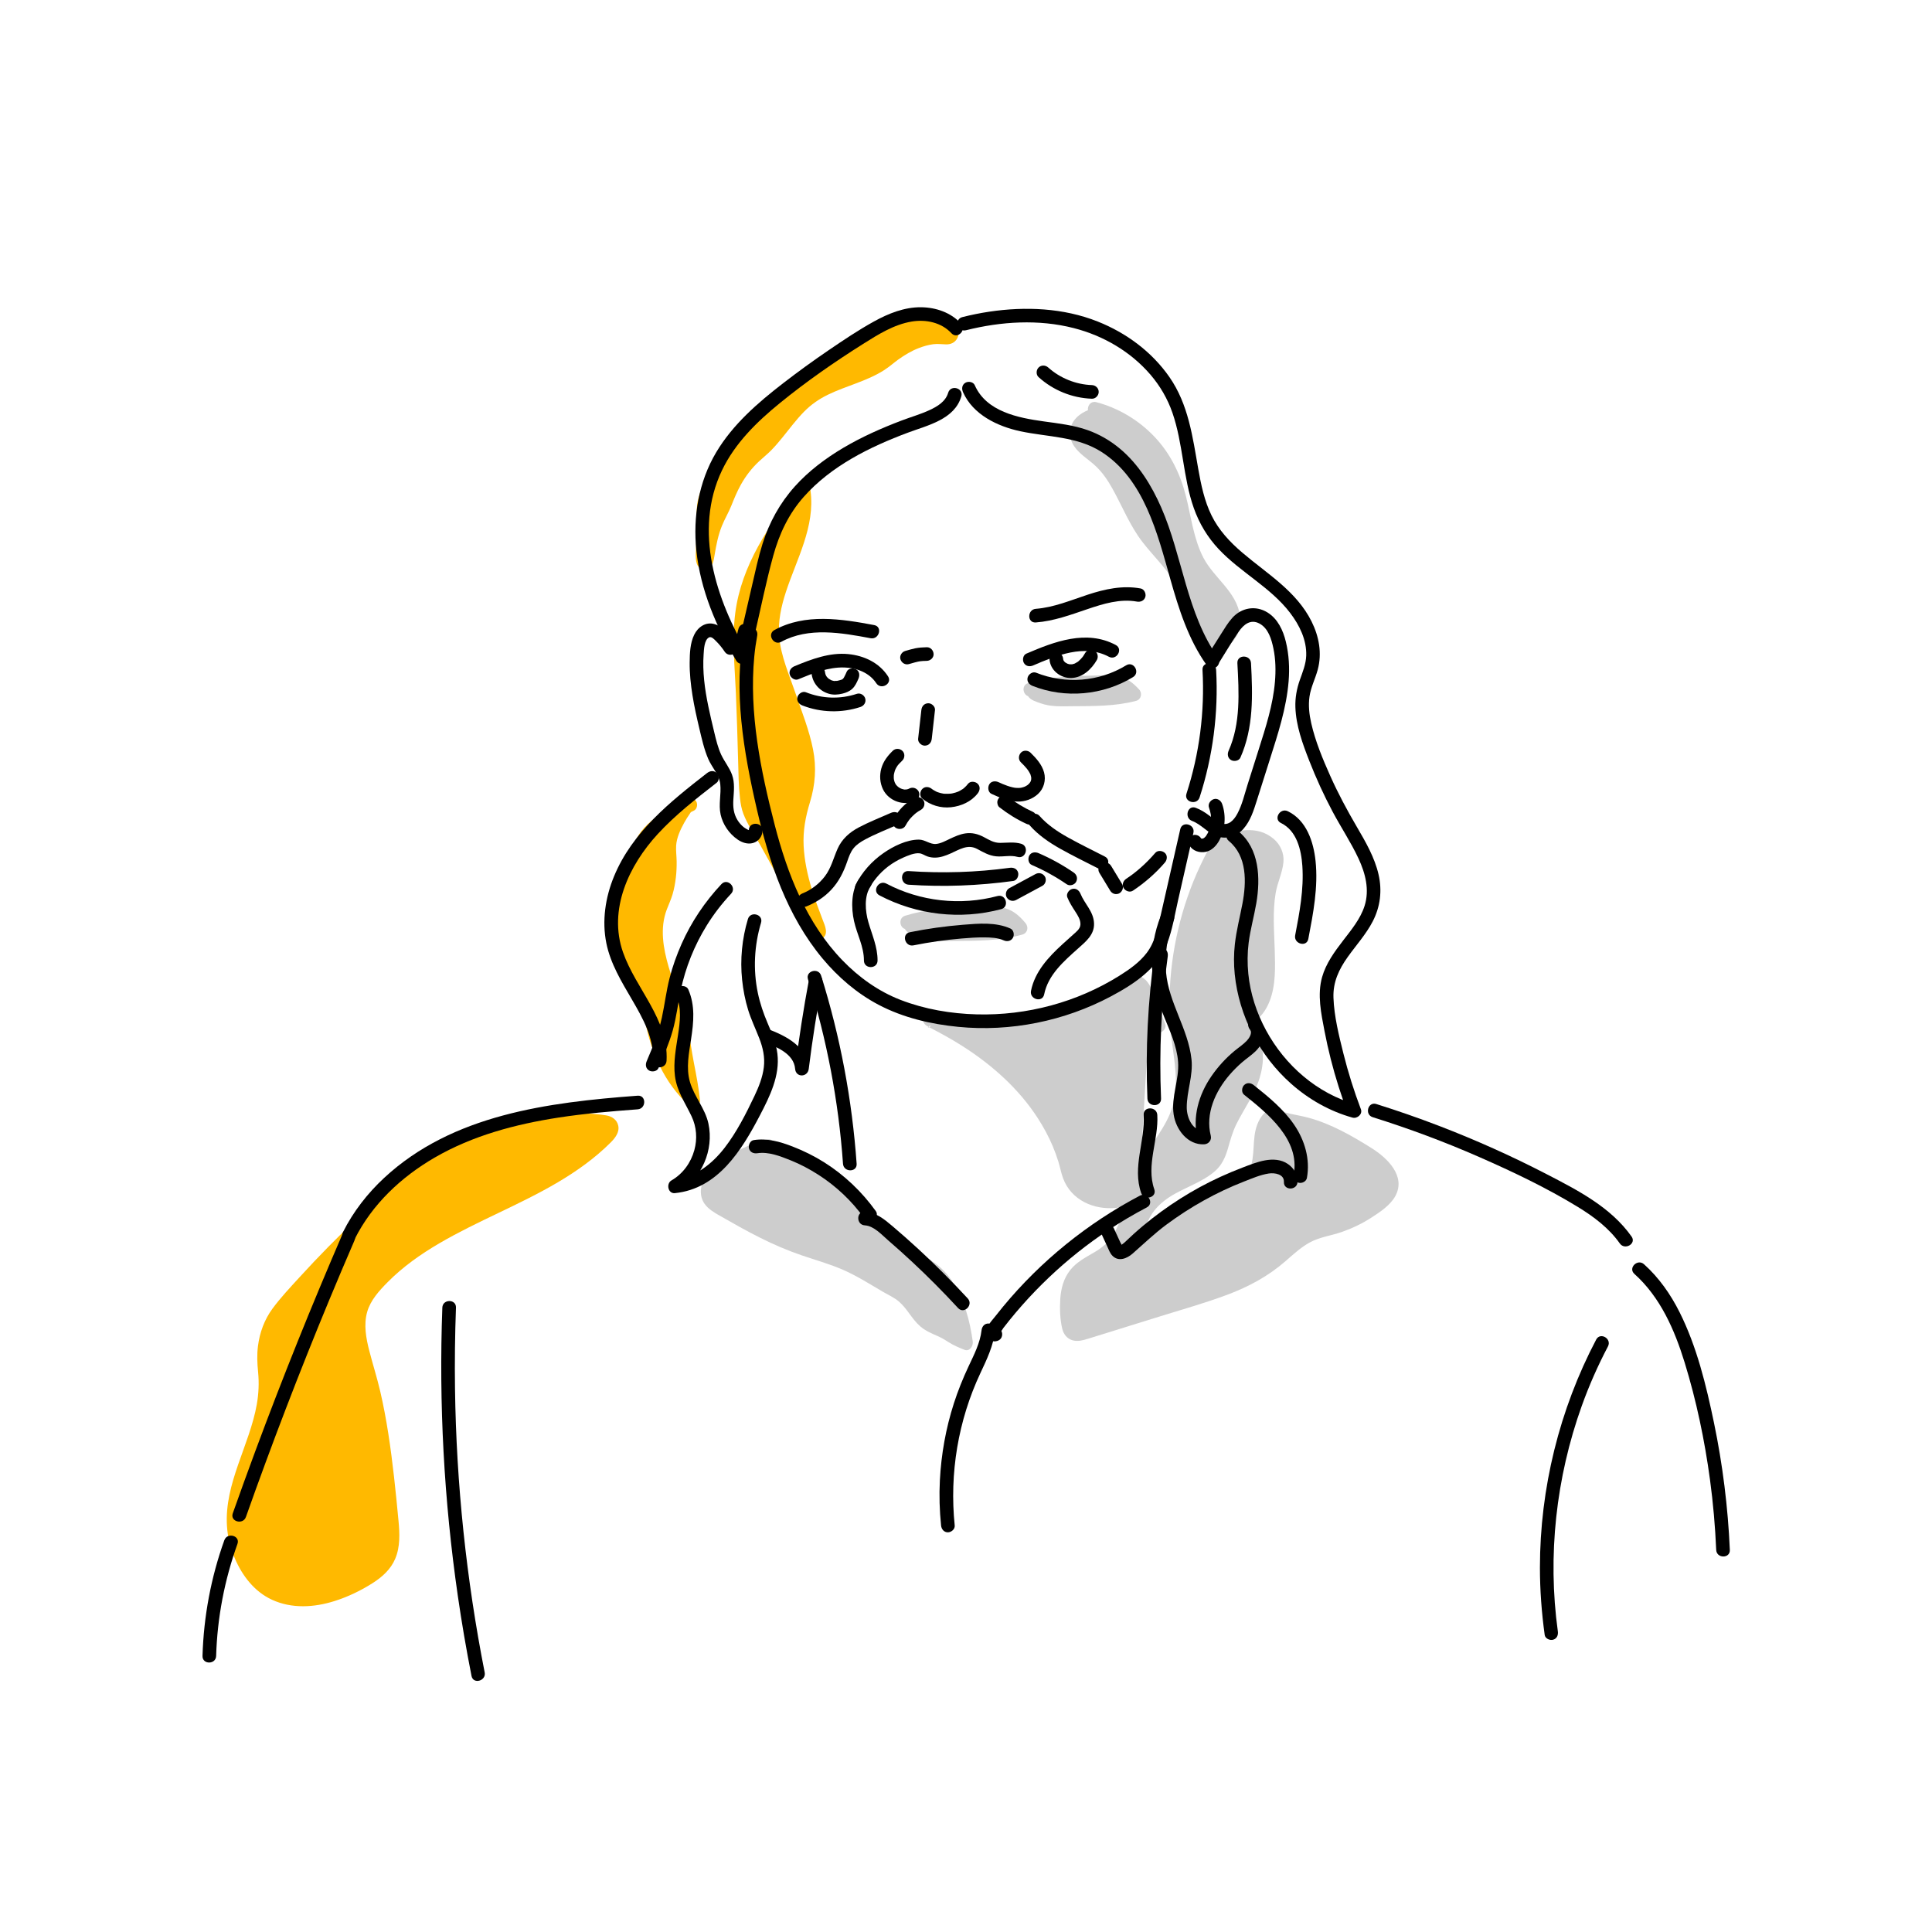<?xml version="1.0" encoding="iso-8859-1"?>
<!-- Generator: Adobe Illustrator 27.8.0, SVG Export Plug-In . SVG Version: 6.00 Build 0)  -->
<svg version="1.1" id="Ebene_1" xmlns="http://www.w3.org/2000/svg" xmlns:xlink="http://www.w3.org/1999/xlink" x="0px" y="0px"
	 viewBox="0 0 566.929 566.929" style="enable-background:new 0 0 566.929 566.929;" xml:space="preserve">
<g>
	<g>
		<path style="fill:#FFB900;" d="M240.306,273.684c1.267-0.71-10.136-19.635-5.359-36.214c0.772-2.677,1.655-4.77,2.141-8.787
			c0.728-6.012-1.236-11.977-3.164-17.632c-1.509-4.425-3.019-8.851-4.528-13.276c-1.206-3.535-2.423-7.126-2.747-10.903
			c-1.273-14.834,11.277-28.119,9.192-42.833c-7.629,10.104-15.537,20.841-17.796,33.936c-1.413,8.19-0.479,16.631-0.121,24.968
			c0.869,20.239,0.578,30.464,1.755,34.199c1.063,3.374,0.856,1.533,15.267,28.312C236.212,267.805,239.586,274.088,240.306,273.684
			z"/>
		<g>
			<path style="fill:#FFB900;" d="M241.316,275.411c1.914-1.383,0.771-3.711,0.105-5.464c-1.144-3.014-2.298-6.019-3.229-9.107
				c-1.235-4.096-2.156-8.31-2.37-12.592c-0.225-4.504,0.552-8.591,1.86-12.874c1.559-5.104,1.935-10.222,0.894-15.474
				c-1.115-5.629-3.296-11.06-5.143-16.477c-1.82-5.336-4.297-10.885-4.784-16.551c-0.387-4.505,0.577-8.91,1.968-13.171
				c3.146-9.637,8.622-19.175,7.223-29.662c-0.268-2.012-2.477-2.665-3.727-1.009c-8.364,11.08-16.529,22.719-18.355,36.839
				c-1.012,7.825-0.148,15.73,0.186,23.57c0.278,6.526,0.458,13.055,0.644,19.585c0.107,3.758,0.135,7.552,0.563,11.29
				c0.177,1.543,0.43,3.042,0.987,4.494c1.209,3.15,3.206,6.051,4.849,8.977c2.929,5.216,5.797,10.466,8.641,15.729
				c1.395,2.581,2.75,5.188,4.246,7.713c0.923,1.557,2.605,5.141,4.963,4.385c2.442-0.782,1.398-4.646-1.063-3.857
				c0.425,0.05,0.85,0.1,1.275,0.149c0.256,0.209,0.299,0.234,0.129,0.077c-0.078-0.133-0.234-0.26-0.331-0.381
				c0.233,0.293-0.213-0.314-0.197-0.291c-0.141-0.211-0.284-0.421-0.421-0.635c-0.641-0.994-1.233-2.019-1.813-3.049
				c-1.327-2.354-2.584-4.747-3.87-7.123c-2.493-4.606-5.006-9.202-7.563-13.772c-1.699-3.035-3.458-6.034-5.049-9.124
				c0.416,0.807-0.088-0.269-0.191-0.579c-0.243-0.731-0.398-1.468-0.527-2.228c-0.091-0.535,0.018,0.255-0.053-0.407
				c-0.032-0.296-0.065-0.592-0.092-0.889c-0.07-0.749-0.122-1.5-0.167-2.251c-0.116-1.95-0.182-3.902-0.243-5.854
				c-0.18-5.74-0.315-11.482-0.526-17.221c-0.277-7.512-1.034-15.06-0.811-22.58c0.233-7.828,2.285-15.2,5.916-22.125
				c3.441-6.561,7.878-12.525,12.329-18.422c-1.242-0.336-2.485-0.673-3.727-1.009c1.207,9.046-3.054,17.445-6.074,25.703
				c-1.535,4.196-2.804,8.508-3.134,12.985c-0.386,5.242,1.015,10.225,2.684,15.138c1.834,5.398,3.735,10.775,5.51,16.193
				c1.741,5.313,3.04,10.698,1.998,16.294c-0.784,4.211-2.452,8.108-2.882,12.408c-0.444,4.445,0.012,8.955,0.906,13.318
				c0.837,4.085,2.12,8.058,3.581,11.958c0.498,1.33,1.029,2.649,1.511,3.985c0.148,0.409,0.281,0.821,0.409,1.236
				c0.025,0.08,0.032,0.17,0.063,0.247c0.112,0.281-0.086,0.009,0.01-0.018c-0.049,0.014-0.005-0.344-0.018-0.063
				c0.018-0.402,0.28-1.024,0.892-1.466c-0.874,0.632-1.3,1.74-0.717,2.736C239.084,275.557,240.435,276.047,241.316,275.411z"/>
		</g>
	</g>
	<g>
		<path style="fill:#FFB900;" d="M206.719,165.165c1.429-0.065,0.546-7.335,4.815-14.756c1.751-3.043,3.235-11.108,11.093-17.596
			c5.378-4.44,8.821-11.145,14.222-15.556c6.763-5.523,16.867-6.329,23.63-11.852c0.992-0.81,8.741-7.481,16.963-6.37
			c6.874,0.929-3.965-24.928-49.704,21.111c-24.087,24.245-21.217,27.338-21.185,33.185
			C206.58,158.391,205.545,165.219,206.719,165.165z"/>
		<g>
			<path style="fill:#FFB900;" d="M207.251,167.094c1.901-0.278,2.197-2.78,2.444-4.268c0.481-2.889,1.033-5.768,2.136-8.496
				c0.837-2.071,1.995-3.982,2.823-6.065c0.826-2.078,1.677-4.131,2.772-6.086c1.417-2.529,3.173-4.81,5.294-6.791
				c1.216-1.136,2.519-2.156,3.681-3.353c1.133-1.168,2.184-2.412,3.209-3.675c2.056-2.533,4.002-5.168,6.286-7.505
				c2.066-2.114,4.391-3.739,7.045-5.03c5.373-2.614,11.344-3.938,16.426-7.166c1.603-1.019,3.012-2.287,4.225-3.155
				c1.855-1.327,3.86-2.533,5.993-3.354c1.353-0.521,2.782-0.953,4.224-1.137c1.272-0.162,2.471-0.006,3.738,0.036
				c0.688,0.023,1.351-0.077,1.969-0.395c1.131-0.582,1.774-1.757,1.814-3.01c0.083-2.602-2.114-4.773-4.309-5.797
				c-4.058-1.894-8.835-1.316-12.991-0.06c-8.178,2.472-15.464,7.553-22.084,12.802c-5.248,4.161-10.182,8.712-14.92,13.442
				c-4.462,4.455-8.851,9.008-12.937,13.813c-3.676,4.322-8.154,9.405-9.34,15.159c-0.31,1.504-0.344,2.996-0.265,4.522
				c0.188,3.642-0.255,7.259-0.32,10.898c-0.035,1.972,0.071,4.502,2.556,4.744c1.077,0.105,2-0.994,2-2c0-1.169-0.92-1.895-2-2
				c0.126,0.011,0.252,0.022,0.379,0.033c0.294,0.171,0.588,0.343,0.883,0.514c-0.022-0.018-0.044-0.035-0.066-0.052
				c0.329,0.663,0.434,0.818,0.315,0.467c-0.038,0.002-0.02,0.009-0.037-0.18c-0.038-0.41-0.037-0.826-0.034-1.238
				c0.01-1.351,0.108-2.701,0.189-4.048c0.119-1.995,0.261-3.999,0.191-5.998c-0.043-1.235-0.165-2.467-0.066-3.703
				c0.014-0.179,0.038-0.356,0.055-0.535c-0.072,0.738-0.024,0.155,0.013-0.024c0.081-0.399,0.162-0.795,0.273-1.188
				c0.114-0.405,0.248-0.805,0.397-1.198c0.054-0.142,0.326-0.778,0.085-0.228c0.11-0.251,0.222-0.501,0.341-0.748
				c1.216-2.533,2.889-4.896,4.594-7.085c3.121-4.005,6.576-7.753,10.078-11.423c4.744-4.972,9.624-9.824,14.788-14.362
				c6.683-5.874,14.398-11.828,22.379-15.213c1.373-0.582,2.786-1.085,4.222-1.488c0.572-0.16,1.148-0.304,1.728-0.427
				c0.285-0.061,0.57-0.117,0.857-0.167c0.149-0.026,1.075-0.157,0.511-0.087c1.013-0.125,2.033-0.187,3.053-0.14
				c0.197,0.009,0.394,0.022,0.59,0.039c0.109,0.009,0.789,0.095,0.407,0.04c-0.383-0.055,0.268,0.049,0.372,0.069
				c0.201,0.039,0.401,0.083,0.6,0.132c0.342,0.086,0.672,0.198,1.007,0.307c0.173,0.056,0.664,0.304,0.021-0.003
				c0.179,0.086,0.361,0.163,0.538,0.255c0.236,0.123,0.459,0.265,0.686,0.403c0.128,0.078,0.242,0.177,0.366,0.26
				c-0.612-0.409-0.16-0.136-0.02,0.004c0.172,0.172,0.341,0.349,0.514,0.519c0.168,0.165,0.249,0.463-0.079-0.115
				c0.067,0.119,0.168,0.219,0.232,0.341c0.082,0.155,0.159,0.342,0.257,0.486c-0.415-0.607-0.124-0.146,0.004,0.136
				c0.19,0.42,0-0.619-0.008,0c-0.008,0.599,0.156-0.52,0.007-0.015c-0.129,0.437,0.308-0.533,0.041-0.104
				c-0.201,0.324,0.381-0.438,0.161-0.204c-0.151,0.162-0.396,0.239,0.216-0.144c-0.506,0.317,0.393-0.104,0.068,0.001
				c-0.524,0.17,0.469,0.141-0.031,0.008c-1.892-0.502-4.273-0.106-6.147,0.292c-4.452,0.945-8.512,3.355-12.024,6.181
				c-3.936,3.168-8.637,4.767-13.297,6.551c-2.699,1.034-5.408,2.127-7.888,3.626c-2.561,1.548-4.771,3.566-6.749,5.799
				c-2.034,2.296-3.848,4.774-5.819,7.123c-2.019,2.407-4.376,4.319-6.595,6.515c-3.76,3.721-6.185,8.281-8.122,13.145
				c-0.716,1.798-1.34,2.92-2.246,4.812c-1.356,2.832-2.225,5.825-2.777,8.908c-0.175,0.976-0.307,1.962-0.504,2.934
				c-0.062,0.303-0.136,0.6-0.218,0.899c-0.109,0.401,0.242-0.201-0.006,0.009c0.17-0.144,1.042-0.658,0.782-0.62
				c-1.07,0.156-1.658,1.511-1.397,2.46C205.106,166.844,206.178,167.251,207.251,167.094z"/>
		</g>
	</g>
	<g>
		<path style="fill:#FFB900;" d="M202.566,236.166c-4.914,2.201-13.038,7.051-14.606,12.203c-1.568,5.151-7.304,19.51-7.556,24.889
			c-0.481,10.3,8.987,11.819,10.251,22.052s5.082,20.56,12.746,27.458c-0.602-5.878-2.141-11.621-2.975-17.471
			c-1.943-13.635-11.875-27.469-6.244-40.039c2.369-5.288,2.618-10.219,2.222-16c-0.412-6.016,6.397-14.793,5.674-12.778"/>
		<g>
			<path style="fill:#FFB900;" d="M201.557,234.439c-3.339,1.51-6.512,3.384-9.399,5.642c-2.716,2.124-5.14,4.669-6.205,8.013
				c-1.872,5.88-4.178,11.612-5.934,17.532c-0.765,2.58-1.562,5.286-1.627,7.996c-0.078,3.276,0.898,6.424,2.751,9.118
				c1.652,2.402,3.784,4.437,5.353,6.896c1.973,3.092,2.153,6.426,2.81,9.942c1.715,9.186,5.684,18.224,12.682,24.604
				c1.153,1.051,3.611,0.43,3.414-1.414c-0.392-3.676-1.086-7.299-1.794-10.925c-0.666-3.407-1.085-6.872-1.839-10.258
				c-1.355-6.087-3.807-11.853-5.55-17.827c-1.599-5.481-2.647-11.363-0.561-16.867c0.559-1.474,1.23-2.889,1.681-4.405
				c0.491-1.647,0.793-3.338,0.991-5.043c0.179-1.539,0.241-3.087,0.225-4.636c-0.016-1.544-0.245-3.114-0.15-4.653
				c0.144-2.331,1.224-4.65,2.331-6.668c0.532-0.969,1.121-1.896,1.748-2.805c0.29-0.421,0.062-0.149,0.439-0.569
				c0.078-0.086,0.181-0.176,0.248-0.271c0.043-0.044,0.088-0.086,0.134-0.127c-0.323,0.314-0.724,0.472-1.203,0.474
				c-0.471-0.195-0.943-0.391-1.414-0.586c0.006,0.005,0.012,0.01,0.019,0.015c-0.171-0.294-0.343-0.588-0.514-0.883
				c-0.244-0.688,0.115-1.263-0.042-0.787c-0.807,2.451,3.054,3.501,3.857,1.063c0.408-1.238-0.31-2.6-1.639-2.787
				c-0.894-0.126-1.601,0.333-2.185,0.959c-1.391,1.489-2.472,3.395-3.383,5.2c-1.206,2.388-2.179,4.942-2.384,7.629
				c-0.121,1.587,0.122,3.204,0.139,4.795c0.018,1.711-0.039,3.44-0.294,5.134c-0.264,1.747-0.713,3.469-1.327,5.126
				c-0.596,1.607-1.346,3.126-1.768,4.796c-0.826,3.272-0.821,6.64-0.36,9.964c0.941,6.788,3.697,13.143,5.707,19.649
				c1.212,3.924,1.838,7.87,2.566,11.899c0.806,4.458,1.841,8.883,2.323,13.393c1.138-0.471,2.276-0.943,3.414-1.414
				c-5.874-5.354-9.331-12.643-11.12-20.297c-0.83-3.551-0.892-7.326-2.321-10.708c-1.174-2.778-3.078-5.058-4.996-7.35
				c-1.663-1.988-3.199-4.06-3.763-6.64c-0.591-2.701-0.069-4.771,0.616-7.379c1.566-5.963,3.818-11.726,5.822-17.548
				c0.397-1.153,0.668-2.436,1.249-3.51c0.842-1.558,2.094-2.826,3.421-3.98c2.899-2.522,6.362-4.472,9.852-6.05
				c0.984-0.445,1.222-1.873,0.717-2.736C203.701,234.145,202.545,233.993,201.557,234.439L201.557,234.439z"/>
		</g>
	</g>
	<g>
		<path style="fill:#FFB900;" d="M70.658,456.338c-7.929-18.452,9.197-33.961,7.058-53.951c-0.198-1.85-0.941-7.429,1.65-13.436
			c1.208-2.801,3.216-5.171,5.225-7.467c9.128-10.431,18.906-20.294,29.257-29.513c4.437-3.951,8.994-7.795,13.96-11.056
			c14.378-9.442,32.103-13.669,49.195-11.733c0.862,0.098,1.84,0.284,2.286,1.028c0.635,1.059-0.255,2.359-1.119,3.241
			c-18.884,19.254-49.723,23.268-67.705,43.368c-1.704,1.905-3.291,3.971-4.22,6.353c-2.382,6.11-0.067,12.91,1.74,19.214
			c4.042,14.099,5.484,28.792,6.908,43.39c0.397,4.071,0.733,8.448-1.309,11.992c-1.193,2.071-2.858,3.525-5.097,4.96
			c-2.019,1.294-17.171,11.007-28.97,4.308C73.993,463.899,71.6,458.529,70.658,456.338z"/>
		<g>
			<path style="fill:#FFB900;" d="M72.587,455.806c-2.287-5.426-2.476-11.091-1.194-16.792c1.286-5.721,3.573-11.152,5.408-16.705
				c1.938-5.864,3.392-12.008,3.052-18.226c-0.132-2.422-0.488-4.78-0.338-7.217c0.218-3.538,1.282-6.992,3.263-9.941
				c2.117-3.151,4.878-5.934,7.426-8.736c2.671-2.939,5.395-5.83,8.169-8.672c5.546-5.681,11.294-11.166,17.231-16.437
				c5.642-5.01,11.508-9.764,18.146-13.404c6.336-3.474,13.179-5.955,20.25-7.433c7.06-1.475,14.336-1.878,21.518-1.216
				c0.672,0.062,1.338,0.197,2.003,0.267c0.068,0.007,0.08-0.328-0.081-0.173c-0.251,0.242-0.432,0.645-0.686,0.913
				c-1.042,1.101-2.174,2.129-3.315,3.126c-2.289,2.003-4.727,3.819-7.259,5.503c-10.418,6.929-22.102,11.588-33.159,17.351
				c-5.515,2.874-10.876,6.043-15.799,9.857c-2.453,1.9-4.788,3.948-6.934,6.191c-2.474,2.586-4.791,5.393-6.052,8.784
				c-2.731,7.347,0.561,15.254,2.454,22.373c2.084,7.835,3.425,15.851,4.425,23.891c0.502,4.04,0.927,8.089,1.331,12.14
				c0.366,3.671,0.976,7.445,0.674,11.14c-0.272,3.334-1.92,6.009-4.627,7.926c-1.225,0.868-2.527,1.642-3.842,2.364
				c-4.294,2.36-9.101,4.248-14.024,4.619c-5.984,0.451-11.616-1.694-15.256-6.591c-1.229-1.653-2.174-3.493-2.987-5.38
				c-0.427-0.992-1.885-1.215-2.736-0.717c-1.025,0.6-1.147,1.74-0.718,2.736c2.193,5.091,5.752,9.728,10.898,12.092
				c5.818,2.673,12.383,2.269,18.37,0.367c3.922-1.246,7.703-3.056,11.17-5.273c2.801-1.791,5.28-4.006,6.601-7.122
				c1.504-3.546,1.317-7.462,0.962-11.215c-0.804-8.497-1.661-17.001-2.973-25.437c-0.648-4.169-1.418-8.321-2.373-12.431
				c-0.934-4.021-2.187-7.947-3.217-11.941c-0.954-3.698-1.691-7.669-0.62-11.426c0.984-3.453,3.535-6.224,6.003-8.721
				c4.48-4.531,9.699-8.206,15.185-11.413c11.268-6.588,23.536-11.263,34.776-17.902c5.568-3.289,10.9-7.088,15.483-11.671
				c1.282-1.282,2.628-2.972,2.23-4.917c-0.361-1.765-1.866-2.767-3.565-3.042c-3.694-0.598-7.554-0.652-11.286-0.539
				c-15.227,0.462-30.228,5.475-42.598,14.375c-6.682,4.807-12.798,10.413-18.774,16.058c-6.001,5.668-11.792,11.558-17.356,17.655
				c-2.711,2.97-5.512,5.93-7.895,9.175c-2.372,3.23-3.734,6.981-4.248,10.941c-0.332,2.56-0.223,5.061,0.031,7.617
				c0.316,3.174,0.176,6.386-0.379,9.526c-2.124,12.013-9.54,23.17-8.755,35.669c0.197,3.141,0.907,6.2,2.129,9.099
				c0.419,0.995,1.322,1.71,2.46,1.397C72.127,458.009,73.009,456.808,72.587,455.806z"/>
		</g>
	</g>
	<g>
		<path style="fill:#CDCDCD;" d="M225.416,336.273c-4.958,1.374-9.638,3.744-13.679,6.928c-2.588,2.039-5.117,5.374-3.682,8.34
			c0.703,1.452,2.183,2.336,3.583,3.136c7.063,4.038,14.165,8.094,21.791,10.927c5.155,1.915,10.526,3.262,15.533,5.537
			c4.872,2.214,9.309,5.267,14.006,7.829c5.59,3.05,5.736,8.392,11.659,10.731c5.491,2.168,3.398,2.276,8.889,4.444
			c-1.144-8.328-4.258-18.493-11.556-22.667c-16.147-9.235-17.92-15.844-32-28c-3.005-2.594-12.034-5.442-15.861-4.387"/>
		<g>
			<path style="fill:#CDCDCD;" d="M224.884,334.345c-3.943,1.117-7.746,2.79-11.192,5.014c-3.167,2.044-6.748,4.674-7.793,8.508
				c-0.488,1.791-0.266,3.773,0.805,5.316c1.131,1.629,2.85,2.609,4.536,3.572c3.874,2.214,7.755,4.419,11.745,6.419
				c3.982,1.996,8.072,3.764,12.288,5.203c4.094,1.397,8.297,2.553,12.261,4.305c3.991,1.763,7.68,4.111,11.434,6.315
				c1.612,0.946,3.433,1.731,4.849,2.967c1.141,0.996,2.053,2.183,2.944,3.398c0.995,1.356,1.998,2.738,3.277,3.844
				c1.608,1.391,3.394,2.091,5.309,2.948c1.092,0.488,2.074,1.091,3.074,1.737c1.423,0.919,2.995,1.559,4.563,2.185
				c1.596,0.638,2.644-1.151,2.46-2.46c-0.828-5.91-2.406-11.993-5.648-17.071c-1.598-2.504-3.618-4.736-6.121-6.359
				c-2.824-1.832-5.759-3.436-8.485-5.43c-4.198-3.07-7.839-6.755-11.393-10.531c-1.927-2.047-3.854-4.095-5.851-6.075
				c-2.343-2.323-4.739-4.787-7.408-6.738c-2.371-1.734-5.352-2.79-8.161-3.56c-2.783-0.763-5.952-1.406-8.81-0.686
				c-2.495,0.628-1.438,4.487,1.063,3.857c1.908-0.481,4.607,0.117,6.684,0.686c2.34,0.641,4.666,1.494,6.714,2.814
				c2.22,1.431,4.548,3.96,6.567,5.94c1.925,1.888,3.785,3.84,5.633,5.804c3.445,3.66,6.912,7.274,10.88,10.378
				c2.415,1.89,4.939,3.625,7.56,5.218c2.489,1.513,4.776,2.833,6.6,5.163c3.879,4.956,5.462,11.543,6.318,17.653
				c0.82-0.82,1.64-1.64,2.46-2.46c-2.023-0.808-3.684-2.009-5.593-2.998c-1.464-0.759-3.081-1.216-4.494-2.068
				c-1.158-0.697-2.098-1.671-2.934-2.725c-1.857-2.343-3.405-4.749-5.911-6.481c-1.614-1.115-3.43-1.986-5.118-2.988
				c-1.71-1.015-3.411-2.046-5.142-3.024c-3.556-2.01-7.258-3.638-11.119-4.968c-3.843-1.323-7.75-2.457-11.528-3.965
				c-3.832-1.53-7.531-3.388-11.161-5.343c-1.862-1.002-3.707-2.036-5.546-3.079c-1.536-0.872-3.267-1.646-4.649-2.757
				c-3.405-2.739,1.355-6.591,3.612-8.173c3.506-2.457,7.365-4.282,11.482-5.448C228.42,337.502,227.37,333.641,224.884,334.345
				L224.884,334.345z"/>
		</g>
	</g>
	<g>
		<path style="fill:#CDCDCD;" d="M266.142,270.641c7.716-2.441,16.084-2.507,24.271-2.546c1.654-0.008,3.367-0.005,4.876,0.599
			c1.799,0.721,3.052,2.19,4.227,3.602c-5.497,1.665-11.417,1.736-17.223,1.79c-2.028,0.019-4.057,0.038-6.085,0.057
			c-1.109,0.01-2.226,0.02-3.316-0.159c-1.576-0.259-3.036-0.901-4.471-1.537c-0.413-0.183-0.848-0.383-1.089-0.734
			s-0.182-0.898,0.236-1.072"/>
		<g>
			<path style="fill:#CDCDCD;" d="M266.674,272.569c5.442-1.688,11.092-2.214,16.764-2.382c2.771-0.082,5.565-0.163,8.337-0.085
				c1.339,0.038,2.632,0.208,3.757,0.989c1.003,0.695,1.794,1.69,2.57,2.619c0.294-1.114,0.588-2.229,0.883-3.343
				c-5.123,1.509-10.446,1.653-15.749,1.71c-2.58,0.027-5.161,0.073-7.741,0.07c-1.301-0.002-2.506-0.109-3.749-0.507
				c-0.587-0.188-1.161-0.417-1.727-0.66c-0.249-0.107-0.5-0.213-0.744-0.33c-0.229-0.11-0.404-0.345-0.324-0.174
				c0.091,0.336,0.182,0.673,0.273,1.009c-0.046,0.104-0.091,0.208-0.137,0.312c-0.239,0.239-0.478,0.478-0.717,0.717
				c0.069-0.048,0.139-0.096,0.208-0.145c2.099-1.459,0.102-4.928-2.019-3.454c-1.245,0.865-1.812,2.42-0.954,3.808
				c0.8,1.294,2.533,1.799,3.864,2.33c3.245,1.293,6.588,1.091,10.016,1.059c6.876-0.064,13.902,0.074,20.563-1.888
				c1.535-0.452,1.836-2.201,0.883-3.343c-1.918-2.297-4.027-4.156-7.09-4.601c-3.09-0.45-6.359-0.191-9.472-0.117
				c-6.316,0.149-12.696,0.67-18.758,2.55C263.16,269.472,264.205,273.335,266.674,272.569L266.674,272.569z"/>
		</g>
	</g>
	<g>
		<path style="fill:#CDCDCD;" d="M302.29,202.356c7.065-2.026,14.728-2.081,22.224-2.114c1.514-0.007,3.083-0.004,4.464,0.497
			c1.647,0.598,2.795,1.818,3.871,2.99c-5.033,1.382-10.454,1.441-15.77,1.486c-1.857,0.016-3.715,0.031-5.572,0.047
			c-1.015,0.009-2.038,0.017-3.036-0.132c-1.443-0.215-2.78-0.748-4.094-1.275c-0.378-0.152-0.777-0.318-0.997-0.609
			c-0.221-0.291-0.167-0.745,0.216-0.89"/>
		<g>
			<path style="fill:#CDCDCD;" d="M302.822,204.284c5.005-1.404,10.166-1.828,15.345-1.966c2.565-0.068,5.153-0.147,7.719-0.067
				c1.098,0.035,2.184,0.157,3.15,0.72c0.937,0.547,1.672,1.382,2.4,2.172c0.294-1.114,0.588-2.229,0.883-3.343
				c-4.67,1.244-9.494,1.359-14.299,1.406c-2.315,0.023-4.631,0.056-6.946,0.059c-1.141,0.001-2.235-0.037-3.342-0.334
				c-0.553-0.149-1.094-0.338-1.631-0.537c-0.144-0.054-1.071-0.323-1.106-0.399c0.091,0.336,0.182,0.673,0.273,1.009
				c-0.002-0.086-0.003-0.172-0.005-0.258c-0.091,0.336-0.182,0.673-0.273,1.009c0.036-0.077,0.072-0.154,0.108-0.231
				c-0.239,0.239-0.478,0.478-0.717,0.717c0.075-0.053,0.151-0.106,0.226-0.159c2.09-1.47,0.093-4.939-2.019-3.454
				c-1.191,0.837-1.764,2.284-0.934,3.626c0.766,1.239,2.496,1.686,3.786,2.143c2.954,1.047,6.003,0.865,9.087,0.838
				c6.304-0.053,12.715,0.057,18.856-1.579c1.503-0.4,1.884-2.257,0.883-3.343c-1.741-1.889-3.652-3.453-6.263-3.866
				c-2.898-0.459-5.969-0.213-8.893-0.153c-5.831,0.121-11.712,0.549-17.35,2.131C299.284,201.121,300.335,204.982,302.822,204.284
				L302.822,204.284z"/>
		</g>
	</g>
	<g>
		<path style="fill:#CDCDCD;" d="M358.587,246.316c-10.473,17.245-15.077,37.983-12.883,58.04c0.76,6.951,2.294,14.104,0.341,20.818
			c-2.137,7.346-8.113,12.947-11.18,19.956c-3.263,7.457-3.469,16.813-9.717,22.03c-2.964,2.474-6.973,3.653-9.436,6.626
			c-3.221,3.889-2.814,9.527-2.236,14.543c0.109,0.949,0.265,1.989,0.985,2.617c0.992,0.865,2.509,0.522,3.766,0.132
			c10.538-3.275,21.076-6.55,31.615-9.826c8.219-2.554,16.634-5.209,23.435-10.484c3.88-3.01,7.24-6.871,11.782-8.738
			c1.876-0.771,3.881-1.167,5.835-1.714c5.16-1.444,10.012-3.977,14.146-7.385c1.248-1.029,2.473-2.197,3.025-3.717
			c1.62-4.464-3.091-8.501-7.169-10.933c-5.759-3.435-11.624-6.915-18.132-8.535c-3.146-0.783-6.439-1.132-9.375-2.505
			c-5.507,3.773-1.961,13.122-5.831,18.561c-3.51,4.933-10.955,4.194-16.51,6.601c-6.084,2.636-10.245,9.323-16.813,10.234
			c-0.421-4.379,2.196-8.574,5.586-11.379c3.39-2.804,7.515-4.53,11.423-6.549c1.953-1.009,3.922-2.15,5.234-3.913
			c1.646-2.213,2.032-5.08,2.863-7.711c1.661-5.263,5.185-9.725,7.415-14.773c2.23-5.048,2.91-11.508-0.752-15.637
			c-0.402-0.454-0.867-0.899-1.014-1.488c-0.356-1.425,1.22-2.481,2.376-3.387c3.359-2.631,4.38-7.251,4.641-11.51
			c0.594-9.726-1.557-19.791,1.43-29.065c0.587-1.824,1.379-3.671,1.187-5.577c-0.34-3.383-3.79-5.766-7.175-6.086
			c-3.385-0.32-6.703,0.913-9.879,2.125"/>
		<g>
			<path style="fill:#CDCDCD;" d="M356.86,245.307c-6.828,11.305-11.184,23.973-12.892,37.061
				c-0.839,6.43-1.027,12.941-0.508,19.406c0.549,6.85,2.454,13.978,1.141,20.841c-1.181,6.172-5.273,11.04-8.56,16.207
				c-1.57,2.467-2.908,5.037-3.903,7.79c-0.957,2.65-1.63,5.391-2.414,8.094c-0.746,2.572-1.571,5.142-2.953,7.452
				c-1.369,2.289-3.232,3.888-5.513,5.235c-2.573,1.519-5.309,2.892-7.202,5.281c-1.945,2.454-2.738,5.462-2.932,8.545
				c-0.175,2.787-0.074,5.998,0.592,8.721c0.367,1.5,1.307,2.779,2.8,3.293c1.559,0.537,3.201,0.092,4.713-0.373
				c7.083-2.183,14.156-4.399,21.234-6.599c6.595-2.05,13.282-3.925,19.75-6.354c6.263-2.352,11.941-5.426,17.005-9.825
				c2.236-1.943,4.415-3.989,7.02-5.438c2.969-1.652,6.429-2.042,9.605-3.163c3.019-1.065,5.931-2.464,8.621-4.203
				c2.521-1.629,5.531-3.613,6.996-6.323c3.161-5.845-2.364-11.144-6.926-14.015c-5.711-3.593-11.834-7.095-18.377-8.896
				c-3.122-0.86-6.409-1.167-9.429-2.382c-0.967-0.389-1.664-0.608-2.594,0.027c-0.451,0.307-0.892,0.686-1.263,1.087
				c-0.884,0.953-1.499,2.049-1.957,3.258c-1.629,4.298-0.421,9.259-2.325,13.458c-2.108,4.65-8.378,4.797-12.662,5.869
				c-2.601,0.651-5.023,1.688-7.228,3.221c-2.238,1.557-4.233,3.42-6.415,5.047c-2,1.492-4.087,2.69-6.581,3.077
				c0.844,0.643,1.688,1.286,2.532,1.929c-0.37-4.871,3.046-8.813,6.893-11.336c4.307-2.825,9.647-4.284,13.515-7.741
				c1.936-1.73,2.975-4.077,3.677-6.529c0.713-2.49,1.364-4.899,2.527-7.229c2.233-4.473,5.253-8.587,6.755-13.401
				c1.332-4.271,1.548-9.31-0.807-13.276c-0.302-0.508-0.655-0.982-1.026-1.441c-0.164-0.203-0.822-0.746-0.849-1.027
				c0.027,0.275,0.392-0.239,0.475-0.317c0.436-0.408,0.924-0.75,1.387-1.124c1.78-1.44,2.986-3.398,3.806-5.513
				c1.802-4.649,1.615-9.973,1.471-14.868c-0.164-5.583-0.664-11.289,0.281-16.831c0.522-3.06,2.011-5.959,2.276-9.044
				c0.224-2.609-0.894-5.123-2.886-6.806c-4.933-4.17-11.246-2.468-16.691-0.395c-1.009,0.384-1.703,1.348-1.397,2.46
				c0.266,0.966,1.445,1.783,2.46,1.397c4.035-1.537,9.697-3.792,13.314-0.164c1.671,1.676,1.268,3.701,0.588,5.763
				c-0.852,2.586-1.492,5.137-1.829,7.843c-0.662,5.314-0.262,10.677-0.111,16.01c0.128,4.522,0.447,9.698-1.492,13.926
				c-0.4,0.872-0.902,1.714-1.558,2.417c-0.741,0.794-1.664,1.359-2.449,2.101c-1.845,1.743-2.095,4.051-0.464,6.029
				c1.29,1.565,2.16,3.094,2.41,5.151c0.257,2.111-0.064,4.259-0.658,6.286c-1.35,4.611-4.332,8.548-6.461,12.807
				c-1.089,2.179-1.918,4.423-2.547,6.774c-0.614,2.298-1.2,4.531-3.032,6.174c-2.001,1.795-4.75,2.84-7.13,4.026
				c-2.571,1.281-5.104,2.629-7.388,4.383c-4.151,3.189-7.475,8.055-7.062,13.496c0.107,1.404,1.186,2.137,2.532,1.929
				c4.196-0.65,7.53-3.384,10.71-5.998c1.512-1.243,3.027-2.487,4.718-3.482c1.711-1.007,3.549-1.58,5.474-2.029
				c3.757-0.876,7.908-1.311,11.098-3.68c3.376-2.507,4.428-6.279,4.832-10.284c0.316-3.139-0.125-8.025,2.799-10.125
				c-0.673,0-1.346,0-2.019,0c4.758,2.141,10.08,2.426,14.931,4.364c4.708,1.881,9.272,4.516,13.524,7.266
				c2.755,1.782,7.504,5.529,4.657,9.132c-1.44,1.822-3.633,3.22-5.58,4.435c-2.004,1.25-4.125,2.335-6.336,3.169
				c-2.455,0.926-5.014,1.431-7.509,2.218c-2.389,0.754-4.555,1.925-6.556,3.421c-3.856,2.882-7.152,6.358-11.319,8.831
				c-4.243,2.518-8.859,4.277-13.53,5.821c-5.216,1.725-10.486,3.296-15.732,4.926c-5.505,1.711-11.01,3.422-16.515,5.133
				c-1.258,0.391-2.517,0.782-3.775,1.173c-0.574,0.178-2.306,1.009-2.885,0.57c-0.435-0.33-0.377-1.977-0.426-2.46
				c-0.12-1.188-0.214-2.379-0.24-3.573c-0.046-2.134,0.089-4.361,0.948-6.348c0.854-1.976,2.426-3.326,4.218-4.436
				c1.947-1.206,3.996-2.218,5.807-3.635c1.682-1.317,3.071-2.963,4.165-4.796c2.186-3.663,3.205-7.886,4.351-11.952
				c1.211-4.295,2.814-8.139,5.247-11.896c2.54-3.921,5.39-7.653,7.202-11.992c2.073-4.965,2.213-10.299,1.69-15.586
				c-0.512-5.18-1.348-10.296-1.505-15.51c-0.15-5.018,0.097-10.063,0.78-15.038c1.355-9.863,4.311-19.547,8.769-28.45
				c1.097-2.191,2.287-4.332,3.554-6.429C361.648,245.117,358.191,243.104,356.86,245.307L356.86,245.307z"/>
		</g>
	</g>
	<g>
		<path style="fill:#CDCDCD;" d="M321.182,119.943c10.309,2.658,19.152,10.466,23.067,20.366c3.508,8.87,3.314,19.256,8.787,27.068
			c1.8,2.569,4.134,4.722,6.006,7.238c1.873,2.516,3.307,5.601,2.877,8.708c-0.43,3.107-3.3,5.991-6.401,5.522
			c-2.577-0.39-4.39-2.83-5.157-5.321c-0.767-2.491-0.781-5.152-1.386-7.687c-1.912-8.016-9.208-13.41-13.793-20.257
			c-4.64-6.929-6.757-15.758-13.194-21.06c-2.692-2.218-6.421-4.493-6.002-7.956c0.38-3.143,4.013-4.668,7.125-5.243
			c0.41,0.628,0.549,1.426,0.375,2.156"/>
		<g>
			<path style="fill:#CDCDCD;" d="M320.65,121.871c10.04,2.652,18.585,10.284,22.095,20.102c1.963,5.49,2.656,11.32,4.279,16.905
				c0.785,2.702,1.795,5.381,3.209,7.821c1.553,2.681,3.686,4.914,5.699,7.244c1.945,2.251,4.02,4.997,4.062,8.111
				c0.027,2.009-1.22,4.549-3.454,4.827c-2.393,0.298-3.848-2.403-4.379-4.33c-0.818-2.97-0.756-6.097-1.782-9.025
				c-1.824-5.202-5.55-9.324-9.094-13.424c-1.706-1.973-3.386-3.966-4.792-6.168c-1.443-2.259-2.63-4.667-3.806-7.071
				c-2.692-5.502-5.464-10.767-10.368-14.622c-1.538-1.209-4.692-3.131-4.354-5.465c0.343-2.372,3.77-3.156,5.678-3.527
				c-0.753-0.306-1.506-0.613-2.259-0.919c0.111,0.2,0.213,0.374,0.174,0.615c-0.177,1.064,0.279,2.153,1.397,2.46
				c0.957,0.263,2.283-0.325,2.46-1.397c0.222-1.338,0.089-2.504-0.577-3.697c-0.457-0.819-1.393-1.087-2.259-0.919
				c-2.728,0.53-5.621,1.622-7.343,3.917c-1.679,2.238-1.627,5.249-0.089,7.552c1.622,2.43,4.177,3.868,6.277,5.817
				c2.085,1.934,3.659,4.284,5.035,6.757c2.939,5.281,5.114,10.879,8.848,15.693c3.557,4.585,8.032,8.612,10.573,13.91
				c2.626,5.477,0.867,13.083,6.696,16.798c2.712,1.728,6.081,1.176,8.428-0.882c2.364-2.072,3.295-5.215,2.864-8.272
				c-0.998-7.079-7.644-11.042-10.754-17.048c-2.894-5.59-3.593-12.041-5.122-18.071c-1.668-6.581-4.605-12.573-9.325-17.511
				c-4.6-4.812-10.516-8.339-16.954-10.039C319.222,117.356,318.159,121.213,320.65,121.871L320.65,121.871z"/>
		</g>
	</g>
	<g>
		<path style="fill:#CDCDCD;" d="M335.156,300.392c-1.014,16.999-2.028,33.998-3.042,50.997c-7.808,2.798-16.723,0.543-18.661-7.58
			c-7.715-32.328-43.204-44.819-40.603-44.773c24.889,0.444,32.587,8.393,53.602-7.234c2.724-2.025,5.854-4.491,7.913-3.151
			c0.923,0.6,1.452,1.896,1.955,3.156c1.224,3.068,2.449,6.136,3.673,9.204"/>
		<g>
			<path style="fill:#CDCDCD;" d="M333.156,300.392c-1.014,16.999-2.028,33.998-3.042,50.997c0.489-0.643,0.979-1.286,1.468-1.929
				c-4.891,1.706-11.76,1.761-14.917-3.127c-0.817-1.265-1.159-2.614-1.533-4.056c-0.394-1.52-0.858-3.022-1.387-4.5
				c-1.035-2.889-2.302-5.704-3.788-8.389c-5.19-9.377-12.932-17.09-21.618-23.26c-3.043-2.162-6.22-4.13-9.488-5.934
				c-1.065-0.588-2.14-1.156-3.217-1.72c-0.521-0.273-1.156-0.784-1.72-0.942c-0.047-0.013,0.314,0.251,0.391,0.377
				c0.049,0.063,0.098,0.127,0.147,0.19c-0.39,0.959-0.78,1.918-1.171,2.876c0.226-0.091-1.984,1.362-0.479,0.063
				c0.086-0.074,0.562,0.01,0.677,0.012c1.847,0.043,3.692,0.129,5.535,0.256c3.236,0.223,6.461,0.579,9.68,0.977
				c5.092,0.629,10.237,1.427,15.382,1.089c5.613-0.368,10.899-2.154,15.802-4.875c3.293-1.828,6.269-4.068,9.326-6.25
				c0.775-0.553,3.01-2.478,4.094-1.923c0.451,0.231,0.759,1.21,0.942,1.639c0.443,1.035,0.837,2.094,1.254,3.14
				c0.857,2.148,1.714,4.295,2.571,6.443c0.4,1.003,1.336,1.706,2.46,1.397c0.953-0.262,1.8-1.451,1.397-2.46
				c-0.918-2.301-1.837-4.602-2.755-6.903c-0.773-1.936-1.383-4.37-2.878-5.902c-3.235-3.314-7.678,0.044-10.504,2.145
				c-5.338,3.969-11.114,7.604-17.702,9.001c-5.077,1.077-10.375,0.563-15.517-0.059c-3.138-0.379-6.271-0.798-9.418-1.109
				c-1.754-0.173-3.512-0.316-5.272-0.421c-1.665-0.099-3.419-0.303-5.085-0.194c-2.275,0.15-2.639,2.785-0.896,3.946
				c0.584,0.389,1.237,0.689,1.858,1.014c2.854,1.497,5.668,3.062,8.393,4.785c8.776,5.548,16.795,12.625,22.447,21.424
				c1.67,2.599,3.15,5.336,4.349,8.185c0.62,1.472,1.159,2.98,1.635,4.504c0.503,1.61,0.798,3.3,1.385,4.88
				c2.382,6.408,9.06,9.343,15.595,8.66c1.741-0.182,3.436-0.541,5.089-1.118c0.883-0.308,1.413-0.997,1.468-1.929
				c1.014-16.999,2.028-33.998,3.042-50.997C337.309,297.821,333.309,297.829,333.156,300.392L333.156,300.392z"/>
		</g>
	</g>
	<g>
		<g>
			<g>
				<path d="M283.457,96.907c10.328-2.583,21.299-3.286,31.687-0.614c8.651,2.226,16.646,6.88,22.482,13.692
					c2.801,3.269,5.004,7.067,6.412,11.137c1.561,4.512,2.335,9.244,3.112,13.94c0.782,4.725,1.554,9.494,3.159,14.024
					c1.602,4.521,4.022,8.557,7.31,12.054c6.446,6.856,15.245,11.199,20.991,18.755c2.721,3.579,4.844,7.9,4.69,12.491
					c-0.085,2.526-1.064,4.84-1.89,7.192c-0.897,2.555-1.378,5.204-1.29,7.919c0.178,5.462,2.101,10.711,4.072,15.744
					c1.998,5.102,4.276,10.097,6.85,14.935c2.458,4.619,5.382,8.999,7.598,13.744c2.029,4.344,3.284,9.201,1.783,13.906
					c-1.225,3.841-3.924,7.073-6.342,10.222c-2.505,3.262-4.986,6.661-6.123,10.675c-1.463,5.168-0.275,10.709,0.714,15.855
					c1.062,5.525,2.449,10.988,4.152,16.351c0.815,2.568,1.707,5.111,2.662,7.631c0.82-0.82,1.64-1.64,2.46-2.46
					c-11.414-3.189-20.852-11.449-26.45-21.79c-2.763-5.103-4.622-10.787-5.19-16.574c-0.295-3.011-0.28-6.067,0.098-9.07
					c0.493-3.921,1.588-7.743,2.252-11.635c1.244-7.283,0.937-16.002-5.252-21.098c-1.972-1.624-4.818,1.19-2.828,2.828
					c5.413,4.457,5.199,12.102,4.013,18.377c-0.749,3.96-1.771,7.863-2.225,11.876c-0.334,2.953-0.34,5.939-0.039,8.895
					c1.249,12.262,7.315,23.919,16.533,32.093c5.196,4.607,11.326,8.083,18.025,9.954c1.365,0.381,3.015-0.997,2.46-2.46
					c-2.022-5.337-3.74-10.784-5.123-16.322c-1.325-5.306-2.727-10.906-2.927-16.392c-0.168-4.606,1.602-8.343,4.222-12.014
					c2.456-3.44,5.344-6.614,7.298-10.388c2.234-4.314,2.797-9.01,1.716-13.749c-1.154-5.059-3.84-9.661-6.434-14.096
					c-2.812-4.808-5.437-9.702-7.714-14.789c-2.233-4.988-4.398-10.193-5.614-15.536c-0.579-2.545-0.883-5.218-0.505-7.819
					c0.397-2.732,1.689-5.21,2.408-7.853c1.314-4.828,0.394-9.772-1.809-14.188c-4.442-8.902-13.039-13.976-20.348-20.212
					c-3.645-3.11-6.884-6.578-9.011-10.914c-2.082-4.244-3.063-8.965-3.88-13.589c-1.664-9.417-2.861-18.933-8.465-26.988
					c-5.177-7.442-12.659-12.964-21.044-16.298c-10.058-3.999-21.205-4.466-31.815-2.89c-2.66,0.395-5.294,0.936-7.903,1.589
					C279.898,93.674,280.955,97.533,283.457,96.907L283.457,96.907z"/>
			</g>
		</g>
		<g>
			<g>
				<path d="M340.613,268.792c-1.874,4.712-2.759,9.84-2.553,14.91c0.206,5.057,1.574,9.774,3.451,14.44
					c1.74,4.328,3.866,8.787,4.193,13.507c0.36,5.198-2.084,10.2-1.303,15.396c0.663,4.414,4.103,8.99,8.958,8.745
					c1.311-0.066,2.256-1.223,1.929-2.532c-1.624-6.484,1.335-13.025,5.539-17.883c1.127-1.303,2.35-2.524,3.652-3.652
					c1.294-1.121,2.751-2.064,3.975-3.263c2.53-2.476,3.549-6.198,1.193-9.135c-0.676-0.843-2.124-0.705-2.828,0
					c-0.833,0.833-0.678,1.983,0,2.828c0.768,0.958-0.277,2.519-0.916,3.199c-1.085,1.153-2.439,2.027-3.652,3.033
					c-2.578,2.137-4.858,4.638-6.758,7.395c-3.725,5.409-5.689,12.045-4.062,18.541c0.643-0.844,1.286-1.688,1.929-2.532
					c-3.461,0.175-5.12-3.897-5.122-6.81c-0.004-4.79,1.919-9.316,1.393-14.158c-0.972-8.956-6.703-16.545-7.472-25.566
					c-0.449-5.27,0.359-10.492,2.312-15.402c0.399-1.004-0.437-2.196-1.397-2.46C341.935,267.082,341.014,267.784,340.613,268.792
					L340.613,268.792z"/>
			</g>
		</g>
		<g>
			<g>
				<path d="M349.812,240.898c2.639,0.986,4.47,3.41,7.122,4.437c2.864,1.11,5.968,0.139,7.952-2.133
					c2.066-2.366,3.001-5.396,3.931-8.333c1.246-3.932,2.491-7.865,3.737-11.797c2.403-7.587,4.946-15.228,5.584-23.211
					c0.308-3.852,0.097-7.776-0.811-11.539c-0.809-3.351-2.368-6.722-5.397-8.601c-3.481-2.16-7.622-1.41-10.32,1.586
					c-1.299,1.443-2.294,3.132-3.326,4.767c-1.281,2.03-2.562,4.059-3.843,6.089c-1.378,2.183,2.082,4.193,3.454,2.019
					c1.854-2.937,3.622-5.953,5.591-8.815c1.46-2.123,3.491-3.782,6.09-2.389c2.615,1.401,3.54,4.618,4.098,7.316
					c0.666,3.216,0.723,6.533,0.445,9.798c-0.576,6.777-2.706,13.344-4.749,19.793c-1.096,3.461-2.192,6.921-3.288,10.382
					c-0.891,2.813-1.567,5.846-2.965,8.465c-1.005,1.883-2.605,3.75-4.934,2.822c-1.229-0.49-2.3-1.44-3.343-2.229
					c-1.247-0.942-2.492-1.734-3.964-2.283C348.461,236.139,347.419,240.004,349.812,240.898L349.812,240.898z"/>
			</g>
		</g>
		<g>
			<g>
				<path d="M282.579,115.047c2.915,6.636,10.134,10.075,16.865,11.509c8.049,1.715,16.62,1.472,23.784,6.056
					c12.517,8.009,16.423,23.981,20.199,37.331c2.483,8.776,5.279,17.664,10.618,25.175c0.625,0.879,1.745,1.297,2.736,0.717
					c0.869-0.508,1.347-1.851,0.717-2.736c-9.318-13.109-10.433-29.779-16.765-44.23c-2.808-6.409-6.654-12.65-12.07-17.183
					c-2.834-2.372-5.994-4.224-9.48-5.462c-4.157-1.475-8.572-1.967-12.917-2.57c-7.538-1.046-16.818-2.849-20.234-10.626
					c-0.434-0.989-1.881-1.218-2.736-0.717C282.277,112.907,282.143,114.054,282.579,115.047L282.579,115.047z"/>
			</g>
		</g>
		<g>
			<g>
				<path d="M278.232,115.257c-0.763,2.602-3.198,4.041-5.522,5.11c-2.634,1.212-5.464,2.015-8.172,3.044
					c-5.88,2.234-11.668,4.795-17.086,8.005c-5.208,3.085-10.144,6.792-14.202,11.305c-4.401,4.893-7.522,10.571-9.487,16.844
					c-1.249,3.988-2.121,8.087-3.061,12.155c-1.021,4.418-2.042,8.836-3.062,13.254c-0.579,2.505,3.277,3.574,3.857,1.063
					c1.77-7.661,3.326-15.412,5.415-22.993c1.758-6.379,4.514-12.245,8.924-17.224c8.069-9.11,19.418-14.693,30.647-18.884
					c5.778-2.156,13.624-3.86,15.606-10.616C282.815,113.845,278.956,112.788,278.232,115.257L278.232,115.257z"/>
			</g>
		</g>
		<g>
			<g>
				<path d="M282.007,94.95c-2.983-3.243-7.355-4.74-11.692-4.791c-4.922-0.058-9.615,1.834-13.857,4.176
					c-4.611,2.546-9.02,5.515-13.37,8.477c-4.525,3.081-8.955,6.299-13.288,9.645c-7.453,5.754-14.76,12.087-19.634,20.265
					c-5.151,8.642-6.865,18.94-5.822,28.875c1.213,11.559,5.847,22.38,11.727,32.301c0.967,1.632,3.856,1.032,3.727-1.009
					c-0.158-2.501,0.082-4.913,0.76-7.326c0.698-2.482-3.161-3.542-3.857-1.063c-0.767,2.729-1.082,5.56-0.903,8.39
					c1.242-0.336,2.485-0.673,3.727-1.009c-9.393-15.85-16.139-36.149-7.651-53.886c3.809-7.959,10.228-14.221,16.984-19.726
					c7.741-6.308,15.99-12.043,24.437-17.362c4.414-2.779,9.023-5.691,14.26-6.556c4.145-0.684,8.711,0.26,11.627,3.429
					C280.925,99.677,283.748,96.843,282.007,94.95L282.007,94.95z"/>
			</g>
		</g>
		<g>
			<g>
				<path d="M216.102,189.209c-1.528-2.306-3.668-5.301-6.475-6.085c-2.551-0.713-4.828,0.895-5.914,3.128
					c-1.207,2.482-1.307,5.403-1.336,8.114c-0.035,3.238,0.314,6.469,0.822,9.663c0.522,3.285,1.256,6.531,2.022,9.766
					c0.715,3.019,1.385,6.058,2.613,8.918c1.046,2.436,3.222,4.648,3.52,7.342c0.332,3.008-0.56,5.963,0.108,8.973
					c0.654,2.946,2.519,5.639,5.001,7.339c1.294,0.886,2.911,1.443,4.476,1.012c1.665-0.459,2.832-2.004,2.8-3.717
					c-0.048-2.571-4.049-2.579-4,0c-0.007-0.393,0.206,0.084-0.313-0.205c-0.391-0.218-0.783-0.41-1.139-0.689
					c-0.752-0.589-1.401-1.338-1.897-2.151c-1.141-1.87-1.327-3.839-1.194-5.989c0.15-2.434,0.46-4.904-0.381-7.258
					c-0.756-2.116-2.22-3.851-3.169-5.871c-0.991-2.111-1.528-4.429-2.072-6.686c-0.604-2.508-1.202-5.019-1.724-7.545
					c-1.041-5.032-1.744-10.162-1.377-15.31c0.093-1.304,0.158-4.152,1.559-4.901c0.72-0.385,1.497,0.503,1.972,0.965
					c1.002,0.975,1.872,2.04,2.643,3.204C214.064,193.364,217.529,191.363,216.102,189.209L216.102,189.209z"/>
			</g>
		</g>
		<g>
			<g>
				<path d="M218.344,185.422c-3.201,17.377-0.169,35.083,3.759,52.082c3.611,15.626,8.851,31.266,19.26,43.758
					c4.557,5.469,10.098,10.238,16.414,13.565c7.214,3.8,15.326,5.698,23.4,6.493c15.353,1.511,31.159-1.677,44.771-8.919
					c6.803-3.619,13.708-8.121,16.565-15.611c1.531-4.015,2.223-8.392,3.173-12.57c1.008-4.435,2.016-8.87,3.025-13.305
					c0.495-2.177,0.99-4.354,1.485-6.531c0.57-2.506-3.286-3.576-3.857-1.063c-1.925,8.467-3.85,16.933-5.774,25.4
					c-0.861,3.786-1.653,7.716-4.053,10.876c-2.125,2.797-5.083,4.871-8.028,6.717c-12.445,7.805-27.175,11.726-41.847,11.345
					c-7.594-0.197-15.276-1.497-22.377-4.246c-6.489-2.512-12.236-6.631-17.052-11.617c-10.53-10.899-16.147-25.313-19.88-39.758
					c-4.128-15.972-7.56-32.872-5.985-49.435c0.195-2.052,0.487-4.089,0.861-6.116C222.664,183.969,218.81,182.89,218.344,185.422
					L218.344,185.422z"/>
			</g>
		</g>
		<g>
			<g>
				<path d="M261.967,220.319c-1.53,1.495-2.791,3.121-3.364,5.218c-0.553,2.024-0.412,4.174,0.495,6.07
					c1.671,3.491,6.266,5.107,9.684,3.259c0.922-0.498,1.289-1.849,0.717-2.736c-0.603-0.935-1.751-1.25-2.736-0.717
					c-0.202,0.109-0.37,0.158-0.061,0.052c-0.163,0.056-0.323,0.112-0.491,0.153c-0.08,0.02-0.547,0.058-0.238,0.055
					c0.333-0.003-0.261,0.001-0.319,0.001c-0.105,0-0.364,0.035-0.441-0.022c0.079,0.012,0.159,0.023,0.238,0.035
					c-0.098-0.015-0.195-0.033-0.292-0.054c-0.294-0.063-0.577-0.156-0.858-0.26c0.463,0.17,0.036,0.007-0.07-0.048
					c-0.134-0.07-0.265-0.145-0.393-0.225c-0.128-0.08-0.252-0.167-0.374-0.256c0.405,0.295-0.034-0.049-0.115-0.125
					c-0.109-0.104-0.209-0.217-0.314-0.325c-0.346-0.355,0.087,0.196-0.103-0.13c-0.076-0.13-0.162-0.253-0.235-0.385
					c-0.049-0.089-0.237-0.524-0.08-0.126c-0.125-0.318-0.222-0.646-0.292-0.98c-0.036-0.174-0.052-0.497-0.029-0.142
					c-0.011-0.171-0.026-0.341-0.028-0.512c-0.003-0.2,0.003-0.4,0.017-0.6c0.005-0.086,0.013-0.172,0.022-0.257
					c-0.032,0.218-0.037,0.252-0.013,0.104c0.079-0.37,0.15-0.733,0.266-1.095c0.053-0.166,0.113-0.33,0.176-0.492
					c-0.128,0.327,0.024-0.041,0.083-0.159c0.156-0.311,0.333-0.613,0.528-0.901c0.071-0.105,0.323-0.418,0.102-0.151
					c0.125-0.15,0.253-0.298,0.385-0.442c0.308-0.337,0.636-0.655,0.962-0.974c0.75-0.732,0.79-2.103,0-2.828
					C263.99,219.579,262.767,219.537,261.967,220.319L261.967,220.319z"/>
			</g>
		</g>
		<g>
			<g>
				<path d="M270.632,234.342c2.371,1.931,5.387,2.868,8.444,2.535c2.995-0.326,5.944-1.642,7.827-4.063
					c0.663-0.852,0.83-1.998,0-2.828c-0.69-0.69-2.161-0.857-2.828,0c-0.358,0.46-0.753,0.886-1.195,1.265
					c-0.037,0.031-0.407,0.32-0.203,0.169c0.204-0.151-0.181,0.121-0.22,0.147c-0.24,0.161-0.488,0.311-0.743,0.449
					c-0.127,0.069-0.258,0.131-0.387,0.198c-0.072,0.037-0.448,0.2-0.079,0.047c-0.268,0.111-0.544,0.208-0.821,0.294
					c-0.278,0.086-0.561,0.16-0.845,0.222c-0.143,0.031-0.286,0.056-0.43,0.084c-0.093,0.018-0.496,0.05-0.075,0.016
					c-0.585,0.047-1.161,0.083-1.748,0.05c-0.116-0.007-0.232-0.02-0.348-0.026c-0.557-0.027,0.387,0.085-0.161-0.016
					c-0.257-0.048-0.513-0.094-0.767-0.157c-0.281-0.07-0.559-0.152-0.832-0.247c-0.136-0.048-0.272-0.098-0.406-0.152
					c0.372,0.151-0.003-0.007-0.077-0.045c-0.258-0.134-0.513-0.266-0.76-0.419c-0.123-0.077-0.241-0.162-0.364-0.239
					c-0.355-0.223,0.205,0.179-0.152-0.112c-0.837-0.681-2.01-0.819-2.828,0C269.928,232.218,269.79,233.657,270.632,234.342
					L270.632,234.342z"/>
			</g>
		</g>
		<g>
			<g>
				<path d="M290.969,232.964c2.412,1.089,4.872,2.172,7.562,2.25c2.2,0.064,4.416-0.715,6.041-2.207
					c1.755-1.61,2.416-4.082,1.795-6.368c-0.622-2.293-2.309-4.152-3.967-5.772c-0.749-0.732-2.092-0.802-2.828,0
					c-0.726,0.791-0.8,2.047,0,2.828c0.637,0.622,1.26,1.26,1.82,1.953c-0.166-0.205,0.258,0.356,0.3,0.418
					c0.113,0.167,0.222,0.337,0.323,0.511c0.101,0.172,0.19,0.347,0.282,0.523c0.204,0.389-0.014-0.144,0.099,0.238
					c0.073,0.245,0.146,0.485,0.2,0.735c-0.074-0.343,0.009,0.104,0.012,0.222c0.004,0.189,0.003,0.389-0.024,0.576
					c0.052-0.371-0.048,0.11-0.07,0.187c-0.031,0.107-0.067,0.213-0.107,0.317c0.095-0.222,0.093-0.231-0.005-0.026
					c-0.088,0.136-0.181,0.282-0.258,0.423c0.186-0.342-0.019,0.022-0.102,0.113c-0.133,0.144-0.288,0.266-0.423,0.406
					c-0.109,0.091-0.084,0.075,0.074-0.049c-0.092,0.067-0.185,0.132-0.28,0.194c-0.144,0.094-0.292,0.181-0.444,0.262
					c-0.042,0.022-0.558,0.27-0.149,0.093c-0.186,0.081-0.38,0.144-0.574,0.203c-0.194,0.059-0.391,0.111-0.59,0.152
					c-0.106,0.022-0.613,0.073-0.153,0.036c-0.439,0.035-0.873,0.044-1.313,0.015c-0.36-0.024-0.64-0.069-1.153-0.189
					c-0.484-0.114-0.96-0.257-1.43-0.419c-1.009-0.347-1.653-0.643-2.619-1.079c-0.951-0.429-2.196-0.306-2.736,0.718
					C289.79,231.102,289.951,232.504,290.969,232.964L290.969,232.964z"/>
			</g>
		</g>
		<g>
			<g>
				<path d="M303.948,182.656c5.262-0.402,10.163-2.221,15.118-3.9c4.653-1.577,9.61-3.119,14.567-2.221
					c1.062,0.192,2.156-0.29,2.46-1.397c0.266-0.97-0.328-2.267-1.397-2.46c-5.308-0.962-10.479,0.172-15.527,1.831
					c-4.977,1.636-9.945,3.744-15.221,4.147C301.398,178.851,301.376,182.853,303.948,182.656L303.948,182.656z"/>
			</g>
		</g>
		<g>
			<g>
				<path d="M229.266,188.332c8.01-4.383,17.671-2.653,26.202-1.05c2.516,0.473,3.594-3.382,1.063-3.857
					c-9.666-1.816-20.235-3.499-29.284,1.453C224.988,186.114,227.004,189.569,229.266,188.332L229.266,188.332z"/>
			</g>
		</g>
		<g>
			<g>
				<path d="M302.956,201.252c9.555,3.817,20.761,2.792,29.526-2.566c2.193-1.34,0.186-4.801-2.019-3.454
					c-7.945,4.856-17.812,5.611-26.444,2.162c-1.003-0.401-2.197,0.438-2.46,1.397C301.246,199.931,301.948,200.85,302.956,201.252
					L302.956,201.252z"/>
			</g>
		</g>
		<g>
			<g>
				<path d="M303.19,195.261c6.779-2.915,15.054-6.354,22.192-2.547c2.271,1.211,4.294-2.241,2.019-3.454
					c-8.605-4.589-17.993-0.996-26.229,2.547c-0.992,0.427-1.215,1.886-0.717,2.736C301.054,195.57,302.194,195.69,303.19,195.261
					L303.19,195.261z"/>
			</g>
		</g>
		<g>
			<g>
				<path d="M307.971,193.397c0.155,3.262,3.206,5.648,6.391,5.556c3.305-0.095,5.936-2.566,7.5-5.288
					c0.522-0.907,0.242-2.229-0.717-2.736c-0.953-0.504-2.179-0.251-2.736,0.717c-0.141,0.246-0.288,0.489-0.445,0.725
					c-0.072,0.108-0.145,0.215-0.22,0.321c-0.048,0.067-0.377,0.45-0.064,0.093c-0.377,0.43-0.744,0.854-1.18,1.227
					c-0.045,0.039-0.391,0.293-0.156,0.131c0.237-0.164-0.122,0.078-0.169,0.11c-0.231,0.153-0.471,0.292-0.72,0.415
					c-0.377,0.186-0.009,0.064-0.005,0.011c-0.002,0.026-0.403,0.138-0.429,0.146c-0.122,0.036-0.244,0.067-0.368,0.095
					c-0.075,0.017-0.15,0.032-0.225,0.045c0.291-0.034,0.358-0.043,0.202-0.028c-0.245-0.002-0.489,0.011-0.734,0.005
					c-0.37-0.009,0.299,0.081,0.065,0.01c-0.106-0.032-0.221-0.044-0.329-0.072c-0.131-0.034-0.257-0.08-0.387-0.117
					c-0.35-0.097,0.248,0.142,0.042,0.026c-0.212-0.12-0.428-0.235-0.64-0.356c-0.309-0.177,0.199,0.199,0.035,0.037
					c-0.077-0.076-0.165-0.142-0.243-0.217c-0.011-0.011-0.273-0.275-0.265-0.283c0.165,0.222,0.204,0.272,0.117,0.151
					c-0.037-0.052-0.073-0.105-0.106-0.159c-0.056-0.089-0.095-0.193-0.155-0.277c-0.13-0.182,0.117,0.406,0.03,0.068
					c-0.032-0.123-0.067-0.247-0.099-0.37c-0.102-0.381,0.034,0.445,0.013,0.013c-0.049-1.043-0.885-2.05-2-2
					C308.93,191.443,307.918,192.277,307.971,193.397L307.971,193.397z"/>
			</g>
		</g>
		<g>
			<g>
				<path d="M234.218,199.341c4.307-1.778,8.865-3.629,13.609-3.474c3.542,0.116,7.292,1.533,9.292,4.597
					c1.402,2.147,4.866,0.145,3.454-2.019c-2.608-3.996-6.999-6.048-11.65-6.506c-5.463-0.538-10.814,1.5-15.767,3.545
					c-0.998,0.412-1.708,1.327-1.397,2.46C232.017,198.888,233.213,199.756,234.218,199.341L234.218,199.341z"/>
			</g>
		</g>
		<g>
			<g>
				<path d="M235.415,206.992c5.408,2.145,11.575,2.289,17.092,0.458c1.025-0.34,1.694-1.38,1.397-2.46
					c-0.275-1.002-1.431-1.739-2.46-1.397c-4.921,1.633-10.15,1.452-14.966-0.458c-1.004-0.398-2.196,0.436-2.46,1.397
					C233.706,205.669,234.407,206.593,235.415,206.992L235.415,206.992z"/>
			</g>
		</g>
		<g>
			<g>
				<path d="M238.125,197.408c0.234,2.931,2.237,5.321,5.055,6.157c1.343,0.399,2.685,0.299,4.028-0.028
					c1.052-0.256,2.053-0.66,2.865-1.394c0.883-0.799,1.373-1.941,1.837-3.01c0.415-0.957,0.315-2.191-0.718-2.736
					c-0.863-0.456-2.292-0.307-2.736,0.717c-0.236,0.544-0.472,1.093-0.765,1.61c-0.049,0.087-0.1,0.173-0.154,0.257
					c-0.034,0.053-0.068,0.105-0.104,0.157c-0.118,0.165-0.067,0.101,0.153-0.189c-0.101,0.07-0.356,0.318-0.405,0.419
					c0.05-0.102,0.456-0.3,0.142-0.118c-0.085,0.05-0.167,0.103-0.255,0.149c-0.21,0.11-0.393,0.06,0.109-0.033
					c-0.092,0.017-0.187,0.071-0.277,0.101c-0.249,0.084-0.503,0.151-0.757,0.213c-0.148,0.036-0.297,0.069-0.447,0.102
					c-0.069,0.015-0.137,0.03-0.206,0.044c-0.217,0.039-0.164,0.035,0.159-0.011c-0.24-0.054-0.63,0.023-0.88,0.018
					c-0.435-0.008,0.455,0.101,0.029,0.008c-0.145-0.032-0.291-0.059-0.434-0.098c-0.144-0.039-0.284-0.09-0.426-0.135
					c-0.398-0.124,0.347,0.185,0.005,0.003c-0.267-0.142-0.521-0.291-0.776-0.453c-0.172-0.126-0.14-0.099,0.097,0.08
					c-0.066-0.054-0.131-0.11-0.195-0.168c-0.095-0.086-0.187-0.176-0.276-0.269c-0.059-0.062-0.116-0.126-0.172-0.191
					c-0.108-0.132-0.11-0.132-0.004,0.002c0.103,0.135,0.104,0.134,0.004-0.005c-0.049-0.071-0.095-0.143-0.14-0.216
					c-0.067-0.111-0.122-0.227-0.187-0.339c-0.091-0.196-0.076-0.155,0.044,0.122c-0.032-0.081-0.061-0.163-0.088-0.246
					c-0.041-0.126-0.075-0.253-0.104-0.382c-0.019-0.087-0.036-0.175-0.05-0.263c0.038,0.309,0.047,0.351,0.026,0.126
					c-0.083-1.04-0.86-2.051-2-2C239.113,195.453,238.035,196.291,238.125,197.408L238.125,197.408z"/>
			</g>
		</g>
		<g>
			<g>
				<path d="M258.071,262.74c10.917,5.75,23.779,7.229,35.708,4.049c2.485-0.662,1.431-4.522-1.063-3.857
					c-10.879,2.9-22.658,1.604-32.626-3.645C257.814,258.088,255.79,261.539,258.071,262.74L258.071,262.74z"/>
			</g>
		</g>
		<g>
			<g>
				<path d="M268.048,277.409c4.65-0.939,9.343-1.607,14.069-2.006c2.23-0.188,4.471-0.355,6.711-0.335
					c1.863,0.017,3.923,0.082,5.655,0.858c0.985,0.441,2.15,0.285,2.736-0.717c0.5-0.855,0.273-2.292-0.717-2.736
					c-4.312-1.932-9.32-1.479-13.908-1.109c-5.239,0.423-10.457,1.147-15.609,2.188C264.463,274.061,265.53,277.917,268.048,277.409
					L268.048,277.409z"/>
			</g>
		</g>
		<g>
			<g>
				<path d="M266.622,259.612c10.267,0.7,20.544,0.294,30.737-1.105c1.071-0.147,1.656-1.518,1.397-2.46
					c-0.317-1.155-1.386-1.544-2.46-1.397c-9.821,1.347-19.786,1.636-29.673,0.962C264.053,255.437,264.063,259.437,266.622,259.612
					L266.622,259.612z"/>
			</g>
		</g>
		<g>
			<g>
				<path d="M313.202,263.32c0.611,1.502,1.442,2.8,2.32,4.155c0.725,1.118,1.597,2.445,1.521,3.844
					c-0.069,1.286-1.256,2.139-2.135,2.934c-1.053,0.953-2.119,1.892-3.166,2.851c-4.081,3.736-8.077,8.032-9.2,13.637
					c-0.504,2.514,3.351,3.589,3.857,1.063c1.149-5.735,5.743-9.709,9.904-13.435c2.278-2.04,4.873-4.06,4.733-7.437
					c-0.145-3.487-2.744-5.643-3.978-8.675c-0.407-1-1.331-1.707-2.46-1.397C313.652,261.12,312.793,262.314,313.202,263.32
					L313.202,263.32z"/>
			</g>
		</g>
		<g>
			<g>
				<path d="M252.057,257.978c-2.327,3.403-2.306,8.45-1.447,12.311c0.871,3.916,2.909,7.467,2.905,11.561
					c-0.003,2.574,3.997,2.578,4,0c0.004-4.014-1.603-7.466-2.692-11.24c-0.938-3.25-1.331-7.66,0.688-10.614
					C256.968,257.867,253.503,255.864,252.057,257.978L252.057,257.978z"/>
			</g>
		</g>
		<g>
			<g>
				<path d="M332.472,261.344c3.465-2.315,6.63-5.071,9.348-8.232c0.682-0.793,0.837-2.06,0-2.828c-0.749-0.688-2.1-0.847-2.828,0
					c-1.286,1.495-2.666,2.905-4.14,4.215c-0.726,0.645-1.471,1.274-2.243,1.863c0.129-0.099,0.205-0.156,0.029-0.025
					c-0.105,0.079-0.21,0.158-0.315,0.237c-0.19,0.141-0.381,0.281-0.573,0.419c-0.427,0.307-0.859,0.605-1.296,0.897
					c-0.869,0.58-1.327,1.791-0.717,2.736C330.294,261.492,331.542,261.966,332.472,261.344L332.472,261.344z"/>
			</g>
		</g>
		<g>
			<g>
				<path d="M266.692,194.879c1.176-0.324,2.346-0.712,3.557-0.881c-0.177,0.024-0.354,0.048-0.532,0.071
					c0.744-0.1,1.494-0.129,2.243-0.144c1.045-0.021,2.049-0.905,2-2c-0.048-1.066-0.879-2.023-2-2
					c-1.152,0.023-2.304,0.1-3.436,0.327c-0.979,0.197-1.935,0.505-2.896,0.77c-1.008,0.278-1.73,1.432-1.397,2.46
					C264.566,194.513,265.612,195.177,266.692,194.879L266.692,194.879z"/>
			</g>
		</g>
		<g>
			<g>
				<path d="M207.485,226.845c-10.807,8.4-21.957,17.319-27.313,30.334c-2.545,6.184-3.574,13.03-2.238,19.63
					c1.21,5.977,4.467,11.294,7.497,16.494c3.221,5.528,6.52,11.353,6.164,17.966c-0.139,2.572,3.862,2.565,4,0
					c0.656-12.165-9.008-21.04-12.784-31.847c-4.378-12.529,1.74-25.499,10.216-34.705c5.188-5.635,11.257-10.357,17.286-15.043
					c0.854-0.663,0.697-2.132,0-2.828C209.471,226.002,208.341,226.18,207.485,226.845L207.485,226.845z"/>
			</g>
		</g>
		<g>
			<g>
				<path d="M193.217,313.424c1.546-3.611,3.119-7.233,4.185-11.022c1.081-3.84,1.518-7.814,2.332-11.712
					c1.418-6.795,4.024-13.284,7.683-19.181c2.059-3.318,4.438-6.398,7.109-9.245c1.76-1.876-1.062-4.71-2.828-2.828
					c-4.833,5.15-8.828,11.08-11.692,17.54c-1.439,3.246-2.64,6.592-3.52,10.033c-0.975,3.81-1.432,7.719-2.258,11.559
					c-0.958,4.456-2.676,8.659-4.464,12.836c-0.425,0.992-0.296,2.144,0.717,2.736C191.322,314.634,192.789,314.423,193.217,313.424
					L193.217,313.424z"/>
			</g>
		</g>
		<g>
			<g>
				<path d="M198.51,292.337c1.546,3.537,1.018,7.628,0.456,11.321c-0.606,3.977-1.411,8.024-0.913,12.058
					c0.55,4.452,3.01,7.902,4.882,11.855c1.478,3.12,1.726,6.601,0.815,9.922c-1.018,3.714-3.369,6.961-6.717,8.895
					c-1.616,0.934-1.035,3.932,1.009,3.727c12.648-1.27,19.612-12.606,24.952-22.832c2.892-5.539,5.913-11.65,5.125-18.088
					c-0.388-3.17-1.627-6.054-2.872-8.965c-1.224-2.862-2.224-5.788-2.862-8.839c-1.43-6.832-1.061-13.951,0.937-20.627
					c0.74-2.471-3.12-3.527-3.857-1.063c-1.719,5.744-2.323,11.834-1.7,17.801c0.313,3,0.882,5.969,1.771,8.853
					c0.878,2.848,2.175,5.517,3.252,8.288c1.077,2.773,1.715,5.564,1.35,8.55c-0.359,2.928-1.489,5.763-2.747,8.409
					c-2.492,5.239-5.23,10.656-8.795,15.256c-3.556,4.588-8.584,8.66-14.551,9.259c0.336,1.242,0.673,2.485,1.009,3.727
					c6.859-3.963,10.482-12.398,8.83-20.12c-0.956-4.471-4.199-7.938-5.439-12.277c-1.166-4.082-0.281-8.43,0.349-12.527
					c0.764-4.97,1.239-9.87-0.829-14.6c-0.433-0.99-1.882-1.217-2.736-0.717C198.206,290.198,198.076,291.343,198.51,292.337
					L198.51,292.337z"/>
			</g>
		</g>
		<g>
			<g>
				<path d="M224.28,305.81c3.545,1.375,8.685,3.378,9.041,7.837c0.209,2.613,3.686,2.525,4,0
					c1.056-8.494,2.386-16.952,3.965-25.364c0.472-2.516-3.382-3.594-3.857-1.063c-1.645,8.765-3.007,17.578-4.108,26.427
					c1.333,0,2.667,0,4,0c-0.527-6.6-6.503-9.569-11.978-11.694c-1.007-0.391-2.195,0.431-2.46,1.397
					C222.573,304.481,223.269,305.418,224.28,305.81L224.28,305.81z"/>
			</g>
		</g>
		<g>
			<g>
				<path d="M237.095,287.355c5.508,17.585,8.977,35.763,10.277,54.146c0.18,2.553,4.182,2.573,4,0
					c-1.324-18.733-4.806-37.286-10.419-55.209C240.186,283.844,236.323,284.889,237.095,287.355L237.095,287.355z"/>
			</g>
		</g>
		<g>
			<g>
				<path d="M338.808,279.594c-1.971,14.17-2.707,28.47-2.108,42.766c0.107,2.565,4.108,2.578,4,0
					c-0.583-13.922,0.045-27.899,1.965-41.703c0.149-1.068-0.26-2.148-1.397-2.46C340.334,277.94,338.958,278.518,338.808,279.594
					L338.808,279.594z"/>
			</g>
		</g>
		<g>
			<g>
				<path d="M222.244,338.404c3.3-0.504,6.798,0.895,9.807,2.102c2.834,1.137,5.554,2.589,8.122,4.237
					c5.202,3.339,9.788,7.669,13.393,12.693c0.629,0.876,1.742,1.299,2.736,0.717c0.866-0.506,1.35-1.854,0.717-2.736
					c-4.096-5.71-9.214-10.587-15.161-14.34c-2.937-1.853-6.059-3.391-9.296-4.646c-3.663-1.419-7.433-2.487-11.381-1.884
					c-1.069,0.163-1.659,1.506-1.397,2.46C220.098,338.149,221.172,338.568,222.244,338.404L222.244,338.404z"/>
			</g>
		</g>
		<g>
			<g>
				<path d="M253.772,359.569c2.652,0.148,4.964,2.771,6.844,4.393c2.405,2.076,4.771,4.198,7.095,6.364
					c4.649,4.332,9.126,8.846,13.435,13.517c1.749,1.896,4.572-0.938,2.828-2.828c-4.624-5.013-9.443-9.843-14.458-14.465
					c-2.507-2.311-5.062-4.57-7.662-6.776c-2.397-2.034-4.81-4.022-8.083-4.204C251.2,355.426,251.208,359.426,253.772,359.569
					L253.772,359.569z"/>
			</g>
		</g>
		<g>
			<g>
				<path d="M291.632,389.613c-0.065,0.022-0.131,0.043-0.196,0.065c0.354,0,0.709,0,1.063,0c-0.053-0.01-0.107-0.019-0.16-0.029
					c0.294,0.171,0.588,0.343,0.883,0.514c0.493,0.427-0.008,0.715,0.452,0.519c0.25-0.106,0.583-0.774,0.754-0.997
					c0.571-0.747,1.155-1.484,1.745-2.216c1.22-1.513,2.474-2.999,3.761-4.455c2.482-2.809,5.087-5.509,7.803-8.093
					c5.462-5.196,11.371-9.905,17.665-14.056c3.594-2.37,7.307-4.553,11.116-6.557c2.279-1.199,0.26-4.652-2.019-3.454
					c-15.32,8.057-29.06,19.16-40.101,32.496c-0.797,0.963-1.579,1.937-2.348,2.922c-0.687,0.881-1.557,1.784-2.083,2.774
					c-1.029,1.937,0.032,5.318,2.729,4.423C295.127,392.664,294.085,388.799,291.632,389.613L291.632,389.613z"/>
			</g>
		</g>
		<g>
			<g>
				<path d="M335.599,327.164c0.46,7.673-3.383,15.322-0.738,22.891c0.844,2.414,4.71,1.376,3.857-1.063
					c-2.474-7.08,1.315-14.595,0.881-21.828C339.445,324.606,335.444,324.589,335.599,327.164L335.599,327.164z"/>
			</g>
		</g>
		<g>
			<g>
				<path d="M323.361,362.388c0.506,1.098,1.011,2.195,1.517,3.293c0.449,0.976,0.818,2.083,1.598,2.855
					c1.791,1.773,4.252,0.748,5.869-0.672c3.306-2.903,6.434-5.916,9.98-8.545c6.966-5.163,14.621-9.458,22.706-12.6
					c2.324-0.903,4.793-1.986,7.269-2.364c1.738-0.266,4.555,0.175,4.452,2.476c-0.115,2.574,3.885,2.568,4,0
					c0.097-2.166-1.095-4.078-2.848-5.279c-1.966-1.347-4.387-1.466-6.667-1.054c-2.287,0.413-4.515,1.312-6.679,2.137
					c-2.131,0.812-4.236,1.696-6.311,2.642c-8.216,3.75-15.886,8.635-22.819,14.419c-1.89,1.577-3.702,3.236-5.483,4.934
					c-0.056,0.053-1.175,0.94-1.178,0.875c0.186,0.083,0.372,0.167,0.559,0.25c-0.05-0.091-0.101-0.183-0.151-0.274
					c-0.017-0.296-0.315-0.674-0.438-0.941c-0.641-1.39-1.281-2.781-1.922-4.171c-0.452-0.981-1.869-1.225-2.736-0.717
					C323.071,360.24,322.907,361.403,323.361,362.388L323.361,362.388z"/>
			</g>
		</g>
		<g>
			<g>
				<path d="M383.503,345.661c0.996-5.507-0.618-11.043-3.745-15.615c-3.165-4.627-7.515-8.17-11.859-11.633
					c-0.844-0.673-2.004-0.824-2.828,0c-0.698,0.698-0.849,2.151,0,2.828c6.992,5.574,16.415,13.185,14.575,23.356
					c-0.192,1.062,0.29,2.156,1.397,2.46C382.012,347.324,383.309,346.729,383.503,345.661L383.503,345.661z"/>
			</g>
		</g>
		<g>
			<g>
				<path d="M352.864,196.572c0.682,12.313-0.908,24.607-4.705,36.34c-0.795,2.455,3.066,3.506,3.857,1.063
					c3.896-12.037,5.548-24.771,4.848-37.403C356.723,194.013,352.722,193.996,352.864,196.572L352.864,196.572z"/>
			</g>
		</g>
		<g>
			<g>
				<path d="M288.026,390.373c-0.425,3.739-2.209,7.167-3.786,10.524c-1.667,3.547-3.136,7.186-4.337,10.918
					c-2.348,7.3-3.716,14.929-4.106,22.587c-0.225,4.419-0.098,8.846,0.354,13.247c0.11,1.074,0.84,2,2,2c0.996,0,2.111-0.919,2-2
					c-1.572-15.286,1.004-30.818,7.543-44.733c1.906-4.056,3.821-8.038,4.332-12.543c0.122-1.075-1.007-2-2-2
					C288.843,388.373,288.148,389.295,288.026,390.373L288.026,390.373z"/>
			</g>
		</g>
		<g>
			<g>
				<path d="M104.114,363.535c5.133-10.2,13.631-18.161,23.433-23.848c11.158-6.474,23.768-9.814,36.439-11.759
					c7.667-1.177,15.404-1.827,23.135-2.404c2.551-0.19,2.572-4.192,0-4c-26.183,1.954-54.332,5.474-74.415,24.137
					c-4.885,4.539-9.045,9.892-12.046,15.855C99.506,363.81,102.956,365.837,104.114,363.535L104.114,363.535z"/>
			</g>
		</g>
		<g>
			<g>
				<path d="M100.522,362.08c-9.082,21.003-17.624,42.239-25.583,63.693c-2.257,6.083-4.467,12.184-6.632,18.3
					c-0.861,2.431,3.002,3.477,3.857,1.063c7.553-21.331,15.661-42.464,24.327-63.368c2.45-5.909,4.946-11.798,7.485-17.67
					c0.428-0.991,0.293-2.145-0.717-2.736C102.414,360.868,100.953,361.083,100.522,362.08L100.522,362.08z"/>
			</g>
		</g>
		<g>
			<g>
				<path d="M402.804,327.827c10.634,3.336,21.095,7.227,31.3,11.708c9.86,4.329,19.738,9.026,28.934,14.651
					c4.647,2.843,9.108,6.197,12.28,10.69c1.473,2.087,4.943,0.09,3.454-2.019c-6.104-8.648-15.851-13.613-25.024-18.358
					c-10.205-5.279-20.71-9.984-31.435-14.106c-6.079-2.336-12.232-4.474-18.445-6.424
					C401.406,323.198,400.353,327.058,402.804,327.827L402.804,327.827z"/>
			</g>
		</g>
		<g>
			<g>
				<path d="M479.594,373.811c7.616,6.838,11.788,16.383,14.746,25.988c3.455,11.218,5.875,22.812,7.449,34.438
					c0.924,6.825,1.515,13.694,1.818,20.573c0.113,2.564,4.113,2.578,4,0c-0.551-12.531-2.102-25.02-4.653-37.301
					c-2.287-11.008-5.029-22.326-10.086-32.435c-2.63-5.257-6.057-10.152-10.445-14.091
					C480.512,369.267,477.674,372.086,479.594,373.811L479.594,373.811z"/>
			</g>
		</g>
		<g>
			<g>
				<path d="M468.387,393.084c-10.799,20.547-16.499,43.675-16.508,66.888c-0.003,6.627,0.494,13.231,1.4,19.794
					c0.148,1.071,1.517,1.656,2.46,1.397c1.154-0.317,1.545-1.386,1.397-2.46c-3.068-22.209-0.531-45.122,7.038-66.206
					c2.144-5.973,4.714-11.776,7.666-17.394C473.038,392.826,469.587,390.802,468.387,393.084L468.387,393.084z"/>
			</g>
		</g>
		<g>
			<g>
				<path d="M129.8,383.708c-1.047,28.262,0.492,56.584,4.542,84.573c1.139,7.875,2.485,15.719,4.024,23.526
					c0.497,2.523,4.354,1.455,3.857-1.063c-5.4-27.393-8.316-55.252-8.705-83.17c-0.111-7.956-0.013-15.914,0.282-23.866
					C133.895,381.134,129.895,381.138,129.8,383.708L129.8,383.708z"/>
			</g>
		</g>
		<g>
			<g>
				<path d="M65.823,451.979c-3.911,10.894-6.056,22.375-6.399,33.944c-0.076,2.575,3.924,2.573,4,0
					c0.333-11.229,2.461-22.308,6.256-32.881C70.552,450.615,66.688,449.57,65.823,451.979L65.823,451.979z"/>
			</g>
		</g>
		<g>
			<g>
				<path d="M268.26,234.153c-2.513,1.41-4.642,3.566-6.005,6.107c-0.494,0.922-0.261,2.219,0.717,2.736
					c0.929,0.491,2.208,0.267,2.736-0.718c0.353-0.658,0.758-1.283,1.212-1.875c-0.104,0.135-0.208,0.27-0.313,0.405
					c0.705-0.907,1.519-1.72,2.426-2.426c-0.135,0.104-0.27,0.208-0.405,0.313c0.524-0.402,1.073-0.765,1.649-1.088
					c0.913-0.512,1.296-1.84,0.717-2.736C270.4,233.947,269.236,233.605,268.26,234.153L268.26,234.153z"/>
			</g>
		</g>
		<g>
			<g>
				<path d="M293.237,236.863c2.462,1.905,5.073,3.555,7.905,4.857c0.501,0.23,0.99,0.353,1.541,0.202
					c0.464-0.128,0.967-0.486,1.195-0.919c0.465-0.88,0.297-2.27-0.717-2.736c-1.311-0.602-2.588-1.275-3.824-2.02
					c-0.617-0.373-1.224-0.763-1.82-1.17c-0.298-0.204-0.592-0.411-0.884-0.623c-0.146-0.106-0.291-0.213-0.435-0.321
					c-0.091-0.068-0.59-0.451-0.133-0.097c-0.439-0.34-0.833-0.586-1.414-0.586c-0.491,0-1.077,0.218-1.414,0.586
					c-0.35,0.381-0.61,0.882-0.586,1.414C292.673,235.939,292.829,236.548,293.237,236.863L293.237,236.863z"/>
			</g>
		</g>
		<g>
			<g>
				<path d="M254.571,261.587c1.454-2.863,3.49-5.387,6.053-7.337c1.329-1.01,2.798-1.874,4.323-2.551
					c1.357-0.603,3.409-1.5,4.918-1.296c0.804,0.109,1.524,0.648,2.286,0.912c0.702,0.244,1.48,0.356,2.222,0.349
					c1.605-0.013,3.098-0.572,4.547-1.208c2.566-1.127,5.01-2.824,7.78-1.359c1.827,0.966,3.47,1.973,5.576,2.183
					c2.09,0.209,4.25-0.423,6.295,0.164c2.479,0.712,3.537-3.146,1.063-3.857c-2.036-0.585-4.041-0.272-6.116-0.254
					c-1.896,0.017-3.18-0.833-4.8-1.69c-1.715-0.907-3.462-1.376-5.401-1.095c-1.613,0.234-3.095,0.899-4.56,1.588
					c-1.283,0.604-2.64,1.379-4.078,1.516c-1.769,0.168-3.203-1.262-5.01-1.273c-3.594-0.02-7.58,1.97-10.46,3.98
					c-3.399,2.373-6.212,5.506-8.092,9.208C249.954,261.858,253.404,263.885,254.571,261.587L254.571,261.587z"/>
			</g>
		</g>
		<g>
			<g>
				<path d="M302.747,253.805c3.607,1.559,7.053,3.462,10.293,5.684c0.865,0.593,2.257,0.19,2.736-0.717
					c0.537-1.016,0.206-2.103-0.717-2.736c-3.24-2.222-6.686-4.125-10.293-5.684c-0.958-0.414-2.19-0.316-2.736,0.717
					C301.574,251.931,301.722,253.362,302.747,253.805L302.747,253.805z"/>
			</g>
		</g>
		<g>
			<g>
				<path d="M270.362,208.364c-0.316,2.813-0.631,5.625-0.947,8.438c-0.117,1.043,1.003,2.045,2,2c1.184-0.053,1.875-0.882,2-2
					c0.316-2.813,0.631-5.625,0.947-8.438c0.117-1.043-1.003-2.045-2-2C271.178,206.417,270.487,207.247,270.362,208.364
					L270.362,208.364z"/>
			</g>
		</g>
		<g>
			<g>
				<path d="M298.179,264.088c2.57-1.385,5.141-2.77,7.711-4.156c0.922-0.497,1.289-1.85,0.717-2.736
					c-0.604-0.936-1.75-1.249-2.736-0.717c-2.57,1.385-5.141,2.77-7.711,4.156c-0.922,0.497-1.289,1.85-0.717,2.736
					C296.046,264.307,297.193,264.619,298.179,264.088L298.179,264.088z"/>
			</g>
		</g>
		<g>
			<g>
				<path d="M302.152,242.19c2.521,2.856,5.706,5.036,9.01,6.891c3.607,2.026,7.344,3.834,11.026,5.719
					c2.287,1.171,4.313-2.279,2.019-3.454c-3.584-1.835-7.215-3.602-10.736-5.557c-3.136-1.742-6.101-3.721-8.491-6.428
					c-0.715-0.81-2.098-0.73-2.828,0C301.348,240.166,301.435,241.377,302.152,242.19L302.152,242.19z"/>
			</g>
		</g>
		<g>
			<g>
				<path d="M261.413,238.538c-3.132,1.39-6.366,2.653-9.399,4.252c-2.709,1.427-4.963,3.413-6.222,6.247
					c-1.23,2.77-1.877,5.667-3.751,8.122c-1.67,2.188-3.98,3.971-6.538,4.993c-1.002,0.401-1.706,1.336-1.397,2.46
					c0.262,0.953,1.451,1.8,2.46,1.397c2.802-1.12,5.344-2.744,7.403-4.969c2.189-2.365,3.545-5.095,4.595-8.114
					c0.491-1.413,0.977-2.882,1.942-4.055c0.903-1.099,2.118-1.871,3.356-2.537c3.074-1.653,6.381-2.928,9.569-4.343
					c0.987-0.438,1.22-1.878,0.717-2.736C263.554,238.238,262.404,238.098,261.413,238.538L261.413,238.538z"/>
			</g>
		</g>
		<g>
			<g>
				<path d="M322.59,256.099c1.067,1.76,2.133,3.52,3.2,5.28c0.263,0.434,0.703,0.783,1.195,0.919
					c0.479,0.132,1.116,0.072,1.541-0.202c0.899-0.579,1.298-1.779,0.717-2.736c-1.067-1.76-2.133-3.52-3.2-5.28
					c-0.263-0.434-0.703-0.783-1.195-0.919c-0.479-0.132-1.116-0.072-1.541,0.202C322.409,253.942,322.01,255.141,322.59,256.099
					L322.59,256.099z"/>
			</g>
		</g>
		<g>
			<g>
				<path d="M375.895,241.512c4.636,2.248,5.948,7.868,6.269,12.582c0.467,6.864-0.82,13.657-2.107,20.365
					c-0.483,2.515,3.372,3.593,3.857,1.063c1.44-7.504,2.932-15.202,2.126-22.872c-0.592-5.639-2.65-11.938-8.125-14.592
					C375.607,236.94,373.577,240.388,375.895,241.512L375.895,241.512z"/>
			</g>
		</g>
		<g>
			<g>
				<path d="M304.769,110.671c4.306,3.88,9.84,6.131,15.637,6.331c1.08,0.037,2-0.946,2-2c0-1.115-0.916-1.963-2-2
					c-4.644-0.16-9.314-2.01-12.808-5.159c-0.802-0.723-2.037-0.792-2.828,0C304.035,108.577,303.964,109.945,304.769,110.671
					L304.769,110.671z"/>
			</g>
		</g>
	</g>
	<g>
		<g>
			<path d="M354.765,236.966c0.215,0.61,0.373,1.228,0.496,1.862c0.117,0.606-0.025-0.382,0.036,0.232
				c0.016,0.16,0.03,0.32,0.041,0.481c0.021,0.321,0.028,0.643,0.022,0.965c-0.006,0.323-0.046,0.642-0.058,0.963
				c-0.008,0.225,0.047-0.231-0.016,0.138c-0.027,0.159-0.055,0.317-0.087,0.475c-0.135,0.662-0.328,1.311-0.578,1.939
				c0.104-0.261-0.018,0.034-0.069,0.141c-0.063,0.133-0.128,0.265-0.197,0.395c-0.137,0.257-0.294,0.498-0.449,0.743
				c-0.193,0.305,0.098-0.074-0.056,0.074c-0.102,0.099-0.19,0.214-0.292,0.313c-0.004,0.004-0.387,0.32-0.185,0.174
				c0.211-0.152-0.179,0.099-0.22,0.126c-0.388,0.254,0.29-0.043-0.1,0.05c-0.042,0.01-0.25,0.095-0.283,0.071
				c0.267-0.029,0.323-0.037,0.169-0.026c-0.073,0.006-0.146,0.008-0.22,0.007c-0.346,0.038,0.202,0.099,0.025,0.019
				c-0.057-0.026-0.328-0.038-0.348-0.091c0.072,0.031,0.143,0.063,0.215,0.094c-0.064-0.03-0.126-0.063-0.185-0.101
				c-0.148-0.184,0.276,0.277,0.018,0.016c-0.277-0.281,0.195,0.33-0.023-0.047c-0.523-0.907-1.832-1.301-2.736-0.717
				c-0.915,0.59-1.277,1.766-0.717,2.736c0.983,1.704,3.001,2.35,4.865,1.967c1.771-0.364,3.16-1.853,3.976-3.39
				c1.72-3.239,2.033-7.212,0.811-10.673c-0.347-0.984-1.382-1.746-2.46-1.397C355.19,234.82,354.392,235.909,354.765,236.966
				L354.765,236.966z"/>
		</g>
	</g>
	<g>
		<g>
			<path d="M363.099,194.593c0.457,8.552,0.999,17.681-2.571,25.704c-0.439,0.986-0.286,2.149,0.717,2.736
				c0.853,0.499,2.295,0.274,2.736-0.717c3.9-8.764,3.619-18.345,3.117-27.722C366.962,192.032,362.961,192.016,363.099,194.593
				L363.099,194.593z"/>
		</g>
	</g>
</g>
<g>
</g>
<g>
</g>
<g>
</g>
<g>
</g>
<g>
</g>
<g>
</g>
</svg>
